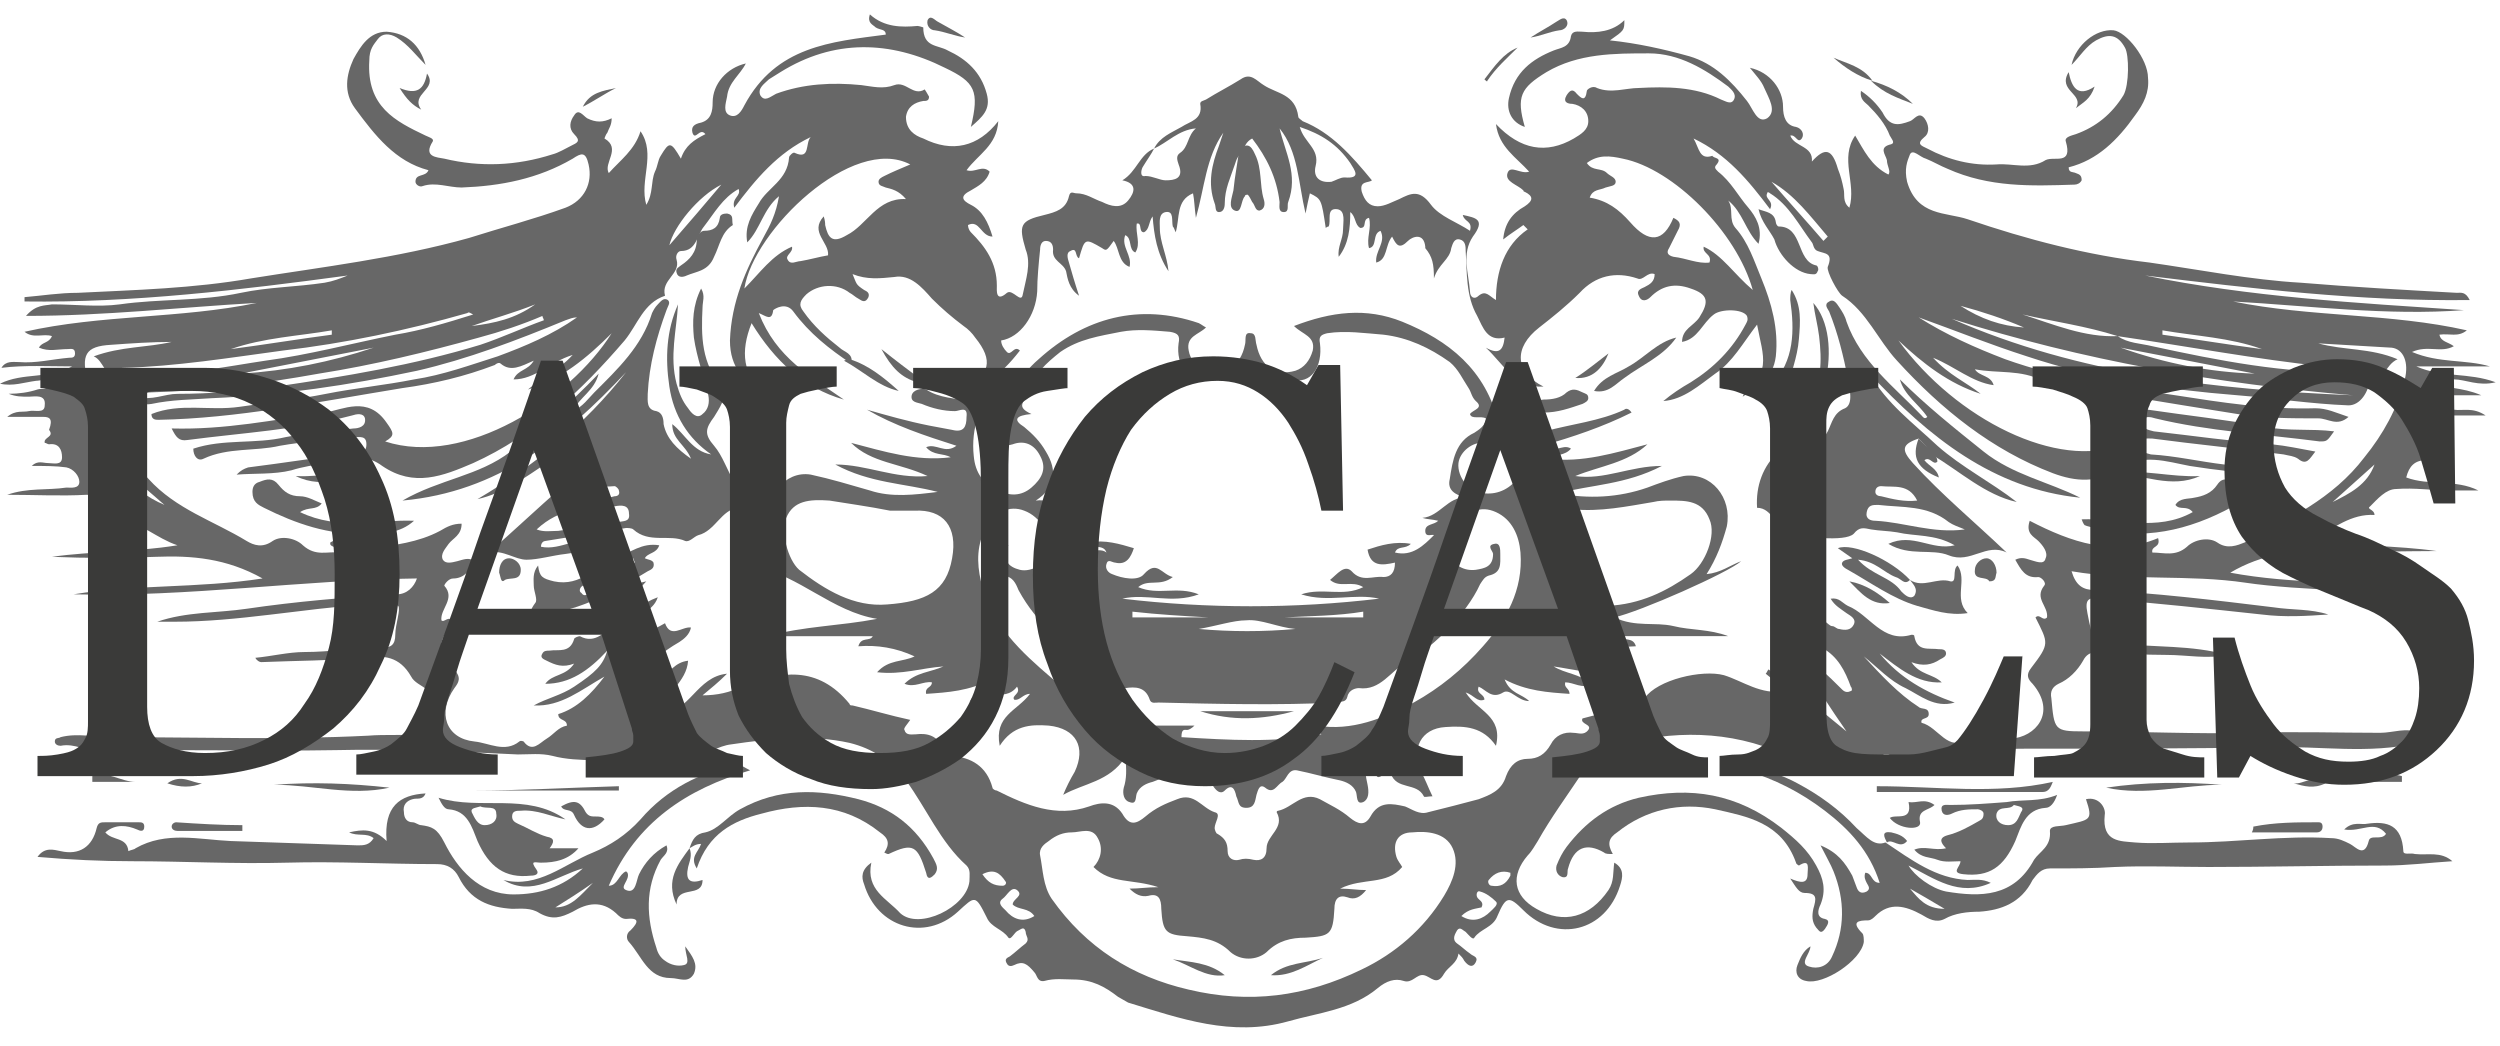 <svg enable-background="new 0 0 173.3 72.5" viewBox="0 0 173.3 72.5" xmlns="http://www.w3.org/2000/svg"><g clip-rule="evenodd"><path d="m129.8 5.6c.8.8 1.9 1.2 2.9 1.6-.9-.8-1.9-1.2-2.9-1.6-.7-1-1.7-1.2-2.7-1.6.8.7 1.6 1.3 2.7 1.6zm-82 53.2c.2-.1.5-.3.8-.4-.1.6-.7 1-.3 1.7.8-2.3 2.5-3.2 4.5-3.8 2.9-.8 5.6-.6 8.2 1.3.6.5.7.8.3 1.4.2 0 .2.1.3.1 1.7-.8 2-.6 2.6 1.3.2.6.4.3.6.1.4-.4.1-.7-.1-1.1-1.2-2.2-2.9-3.5-5.2-4.1-2.8-.7-5.6-.7-8.2.7-.9.5-1.5 1.4-2.4 1.6-.7.2-.9.6-1.1 1.2-.8 1.1-1.7 2.2-.9 3.9 0-1.3 1.8-.3 1.8-1.7-.9.3-1.2-.1-1-.9 0-.5.3-.9.1-1.3zm83-.4c-.9.3-1.4-.4-1.8-1-1.2-1.3-2.6-2.3-4.1-3.1-1.1-.6-2.3-1.1-3.6-.9 2 .6 3.8 1.5 5.5 2.8s3.1 2.8 3.8 5c-.5 0-.5-.8-1-.7-.2.3 0 .5.1.7s.3.5 0 .6c-.3.2-.5-.1-.7-.3-.1-.2-.2-.5-.3-.8-.4-.9-1-1.7-2.2-2.1.4.7.7 1.2.9 1.8.8 2 .7 4-.1 5.9-.3.8-1.1 1-1.6.7-.7-.3 0-.9.1-1.4-.6.3-.8.8-.9 1.3-.2.5 0 1 .6 1.1 1.3.3 3.8-1.4 4-2.7 0-.2 0-.5-.1-.6-.8-.8-.3-.9.4-.9.2 0 .4-.1.5-.3 1-1.1 2.1-.7 3.2-.1.5.3 1.1.6 1.6.3.8-.5 1.6-.5 2.4-.5 1.6-.1 2.9-.6 3.7-2.2.3-.5.6-.8 1.2-.8 1.5 0 3 0 4.5-.1 2.2-.1 4.3.1 6.5 0 4.1-.1 8.1-.1 12.2-.1 1.6 0 3.1-.2 4.7-.3-.8-.7-1.7-.4-2.6-.5-.3 0-.8.2-.8-.2-.1-1.8-1.1-2-2.5-1.9-.5.1-1-.2-1.6.4 1.1.2 2.1-.7 2.9.3-.3.6-1.1.1-1.2.5-.3 1.3-.9.4-1.3.2s-.8-.3-1.3-.4c-3.3-.2-6.5.3-9.8.3-1.3 0-2.5.2-3.8 0-1-.1-2.3 0-2.1-1.9.1-.5-.4-1.4-1.3-1.1.4 1.5.2 1.4-1.4 1.8-.4.1-1.1-.1-1.1.4.1 1.1-.7 1.3-1.1 2-1.5 2.6-3.7 2.6-6.1 2.2-1-.2-2.2-1.1-2.6-1.8 1.9.9 3.5 2.2 5.7 1.2-.6-.3-1.1-.2-1.6-.2-2.5-.1-4.2-1.4-5.9-2.6.4-.3.9.5 1.4-.1-.3-.4-.8-.5-1.1-.6-.7-.1-.6.3-.3.7zm-50.8-48.1c-1 .4-1.2 1.6-2.2 2.1 1.1.3.9.8.4 1.4-.5.7-1.2.4-1.8.1s-1.2-.6-1.8-.6c-.2 0-.5-.2-.5.2-.2 1-1 1.1-1.7 1.3-1.7.4-1.8.7-1.3 2.4.3 1.1 0 2.1-.2 3.1-.1.7-.8-.4-1.1-.1-.9.8-.8-.1-.8-.4 0-1.6-.7-2.7-1.8-3.7-.1-.1-.3-.3-.2-.5.8-.4.9.9 1.7.8-.3-1-.7-1.7-1.5-2.2-.6-.3-.8-.6 0-1 .5-.3 1.1-.6 1.3-1.3-.5-.5-1 .1-1.6-.1.8-1.1 2.1-1.7 2.2-3.4-1.5 1.8-3.2 2.2-5.2 1.2-.6-.3-1.2-.6-1.1-1.4 0-.7.6-1 1.2-1.1.2 0 .4 0 .4-.3 0-.2-.3-.5-.3-.5-.7.5-1.3-.5-2.1-.3-.8.3-1.5.1-2.3 0-2-.2-4-.2-5.9.6-.4.1-.8.6-1.1.1-.2-.5.3-.8.6-1.1.2-.2.5-.4.8-.5 3.7-2.3 7.6-2.2 11.4-.4 2.1 1 2.3 1.6 1.8 4.1.8-.7 1.3-1.2 1.1-2.3-.4-1.5-1.4-2.4-2.7-3-.7-.4-1.7-.2-1.8-1.4 0-.1-.3-.1-.4-.1-1.2.1-2.3 0-3.3-.8-.2.6.1.6.4.8.2.2.6.1.7.5-3.8.5-7.6.8-9.8 4.9-.2.3-.5.9-1 .7-.5-.3-.3-.9-.2-1.3.1-.9.9-1.4 1.3-2.3-1.3.3-2.3 1.4-2.3 2.7 0 .7-.1 1.3-.8 1.4-.4.1-.7.3-.6.7.2.6.5-.4.9.1-.7.3-1.4.8-1.7 1.7-.6-1.2-.8-1.2-1.4-.2-.2.3-.3.8-.4 1.1-.3.7-.1 1.5-.6 2.3-.5-1.7.7-3.5-.4-5.1-.4 1.3-1.4 2-2.2 2.9-.4-.8.9-1.7-.3-2.4 0 0 .1-.3.2-.4.1-.3.4-.5.3-1-.6.2-1.2.3-1.7 0-.3-.1-.5-.6-.9-.2-.3.4-.4 1 0 1.3.6.5.2.6-.2.8s-.8.4-1.3.6c-2.5.8-5 .9-7.5.3-.4-.1-1.5 0-.8-1.2.1-.2-.3-.3-.5-.4-2.1-1-4.2-2-3.9-5.2 0-.7.3-1.1.6-1.5s.8-.4 1.3-.1c.8.4 1.3 1.2 2 1.9-.4-1.4-1.3-2.3-2.7-2.3-1.2-.1-1.8.9-2.3 1.9-.6 1.1-.7 2.3.1 3.4 1.3 1.9 2.7 3.7 5.1 4.3-.2.5-.9.2-.9.8 0 .3.3.4.5.3.9-.3 1.8.1 2.7.1 2.7-.1 5.3-.6 7.7-2 .5-.3.9-.4 1.1.4.3 1.3-.3 2.5-1.6 3-2.2.8-4.4 1.4-6.7 2.1-5 1.5-10 2-15.1 2.8-4 .6-8 .8-12 1-1.2 0-2.4.2-3.7.3v.3c7.5.1 14.9-.9 22.4-1.8-.6.2-1.1.4-1.6.5-1.9.3-3.9.3-5.8.7-2.8.6-5.6.4-8.4.8-1.5.2-3.1 0-4.7 0-.6 0-1.2 0-1.8.8 5.5 0 10.8-.6 16-.9-5.2 1-10.7.7-16 1.9.6.5 1.3.1 1.9.3-.1.5-.7.4-.9.8.7.2 1.4.1 2 .1.2 0 .5 0 .5.3s-.2.3-.4.3c-1.2.1-2.3.4-3.5.3-.4 0-.9-.1-1.2.4 1.6-.2 3.3-.1 4.9-.1-1.6.8-3.4.3-5 1.2.9.2 1.7-.1 2.5-.2.3 0 .7-.2.8.2 0 .5-.4.4-.7.4-.6.1-1.2.2-1.9.3.5.2.9.2 1.4.2s1.2-.2 1.1.6c0 .6-.7.3-1.1.4s-1-.2-1.5.4h2.5c.3 0 .6.1.8.3.4.5-.4.5-.3.9.1 0 .2.1.3.1.6 0 .9.4.9.9 0 .6-.6.4-1 .4-.3 0-.7-.1-1.1.2.9 0 1.6.1 2.4.1.5.1.9.5.9 1s-.6.4-.9.4c-1.4.2-2.8.1-4.1.5 1.9 0 3.7.1 5.5 0 1 0 1.5.8 2.2 1.2.2.1-.6.7.3.7 1.4-.1 2.3 1 3.8 1.6-3.1.6-5.9.4-8.7.8 2.4.1 4.8 0 7.2 0 2.5-.1 4.8.2 7.4 1.5-4.6.8-8.9.4-13.1 1.1 7.9.2 15.8-1 23.8-1.1-.2.6-.7 1.1-1.4 1.1-3.5.1-6.9.5-10.4 1-2.1.3-4.2.2-6.2.9h1.2c4.5 0 8.9-.9 13.3-1.2.8 0 1.6-.3 2.2.1.2.2-.2 1.3-.2 2s-.2.9-.9.9c-1.8 0-3.6.3-5.4.3-1.1 0-2.3.3-3.4.4.2.2.3.3.4.3 2.4-.1 4.8-.1 7.2-.3 1.3-.1 2.4 0 3.2 1.3.2.4.7.6 1.1.9s.6 2.9.2 3.1c-.1.1-.4 0-.5 0-1.3.1-2.5 0-3.8.1-6 .6-12 .4-17.9.4-1.2 0-2.3-.3-3.5 0-.2 0-.4 0-.4.3s.2.4.4.3c.9-.1 1.8.5 2.7.4 5.5-.2 10.9 0 16.4-.1 4.2-.1 8.4.1 12.6.3.8 0 1.6-.1 2.4.1 1.8.5 3.7.1 5.6.6.9.2 1.9-.3 2.8-.8.3-.1.9-.4.8.1-.2 1 .2.5.6.4.9-.4 1.7-1 2.6-1.1 2.7-.4 5.5-.7 8.2-.1 1.6.4 2.8 1.2 3.9 2.6 1.5 1.9 2.4 4.3 4.2 5.9.3.3.3.7.2 1.1-.2 1.8-3.5 3.4-4.8 2.2-1-.9-2.4-1.5-2-3.5-.7.5-.6 1-.5 1.5.9 3.1 4.3 4.1 6.5 1.9 1.2-1.2 1.3-1.2 2 .4.3.7 1.1.8 1.5 1.4.2.2.4-.4.7-.5.2-.1.4-.3.5.1.1.2.4.5 0 .8s-.7.6-1.1.9c-.2.1-.4.2-.2.5.1.2.3.2.5.1.6-.3.9-.1 1.4.5.2.2.2.8.7.6.7-.2 1.4-.1 2-.1 1.3-.1 2.1.5 3.1 1.2.2.2.4.3.7.4 3.6 1.1 7.2 2.4 11.1 1.3 2.1-.6 4.4-.8 6.2-2.3.6-.5 1.2-.7 1.8-.5.7.2.9-.5 1.4-.4.5.2 1 .8 1.4-.1.2-.5.8-.7 1-1.4.2.2.3.4.4.5.2.3.5.4.8.1.2-.4-.2-.4-.4-.6-.3-.2-.6-.5-.9-.7-.4-.3-.1-.6 0-.9s.4-.1.6.1.5.6.6.4c.4-.7 1.3-.7 1.6-1.5.6-1.4.8-1.4 1.8-.4 2.3 2.3 5.6 1.4 6.7-1.7.2-.6.3-1.2-.4-1.6-.1.7 0 1.4-.4 1.9-1.3 1.9-3 2.4-5 1.3-1.6-.9-1.8-2.4-.6-3.7.3-.3.5-.6.7-1 .9-1.6 2-3.1 3-4.6.6-.9 1.4-1.7 2.4-2 4-1.1 7.9-1.1 11.7.6.3.1.6.6 1 .4.3-.4-.4-.4-.2-.7.2-.2.5-.1.8 0 1.7.8 3.4 1.4 5.3.3.1-.1.2-.1.3 0 1.7.7 3.3-.2 5-.1.7 0 1.4.5 2.1.1s1.6-.4 2.4-.4c5.7 0 11.4.1 17.1-.1 3.4-.1 6.8.5 10.1-.3.3-.1.7.1.7-.4 0-.4-.4-.2-.6-.3-.9-.4-1.8 0-2.7 0-3 0-6-.1-8.9 0-3.9.1-7.8-.1-11.7-.1-2.1 0-2-.2-2.2-2.3 0-.6.1-.8.5-1 .7-.4 1.3-1 1.7-1.6.3-.4.5-.6 1-.6 1.6.1 3.2.2 4.8.2 1.4 0 2.8.3 4.2 0-2.5-.7-5-.5-7.5-.8-1.9-.2-1.8-.2-2.2-2.1-.2-1 .1-1.1.9-1 3.7.3 7.5.6 11.2 1.1 1.5.2 3 .2 4.6 0-1.3-.5-2.6-.4-3.8-.5-4.1-.5-8.3-1-12.4-1.2-.8 0-1.3-.4-1.6-1.3 4.1.7 8.1.2 12.1.8 3.3.5 11.2.8 11.9.3-4.4-.4-8.7-.3-13-1 2.2-1.2 4.6-1.6 7-1.5s4.9 0 7.3 0c-2.8-.4-5.6-.3-8.6-.8 1.5-.8 2.7-1.8 4.3-1.7 0-.4-.6-.4-.3-.6.6-.5 1.1-1.2 1.8-1.2 1.3 0 2.5.1 3.8.1h1.9c-1.6-.7-3.3-.3-5-.9.3-.8.7-1.2 1.4-1.2.6 0 1.2-.1 1.9-.1-.4-.2-.8-.2-1.2-.2-.3 0-.8.1-.8-.4 0-.4.2-.8.6-1 .2-.1.5.1.6-.2 0-.3-.6-.3-.4-.8.2-.4.5-.4.9-.4h2.5c-.8-.6-1.5-.3-2.2-.4-.2-.1-.6.1-.6-.4 0-.4.2-.6.6-.6h1.9c-.6-.3-1.2-.4-1.9-.5-.3 0-.7 0-.7-.4s.4-.2.7-.2c.9.1 1.7.5 2.9.2-1.9-.7-3.7-.3-5.5-1.1h5.1c-1.7-.5-3.5-.2-5.4-1 1.1-.5 2 .1 2.9-.4-.3-.3-.8-.3-1-.8.7-.1 1.3.2 1.9-.3-5.4-1.2-10.9-.9-16.2-2 5.3.3 10.6 1 16 .6-7.4-.5-14.8-.9-22.1-2.4 7.4.9 14.9 1.8 22.5 1.7-.3-.5-.6-.5-.9-.5-3.6-.3-7.2-.5-10.8-.7-3.5-.3-7-1-10.5-1.4-4.3-.6-8.5-1.6-12.6-3-1.4-.5-3.5-.2-4.2-2.6-.2-.8 0-1.4.2-1.9.2-.4.7.2 1.1.3.5.2 1 .5 1.5.7 2.8 1.2 5.8 1.2 8.8 1.1.2 0 .4 0 .5-.3s-.1-.4-.4-.5c-.2-.1-.5 0-.5-.4 2-.6 3.4-1.9 4.6-3.6.6-.8 1-1.6.9-2.6-.1-1.2-1.5-3.2-2.4-3.3-1.2-.1-2.6 1-2.9 2.4.6-.6 1-1.3 1.7-1.7.9-.6 1.5-.5 2 .5.3.5.3 2.7-.1 3.3-.8 1.4-1.9 2.2-3.3 2.7-.3.1-.8.2-.7.5.4 1.7-.9 1-1.4 1.3-1.1.6-2.2.2-3.4.3-1.7.1-3.3-.4-4.8-1.1-.3-.2-.8-.3-.2-.8.4-.3.4-.9 0-1.3-.4-.5-.7 0-1 .2-.8.3-1.4.4-1.9-.6-.3-.6-.8-1.1-1.5-1.5-.1.6.3.7.5 1 .6.6 1.2 1.3 1.5 2.1.1.2.3.6.1.6-.9.2-.3.7-.3 1.1.1.4.3.7.1 1-1.2-.6-1.7-1.7-2.3-2.7-1.1 1.6.1 3.3-.4 5-.5-.4-.3-.9-.4-1.3-.1-.5-.2-1-.4-1.4-.5-1.4-1-1.5-1.8-.5.1-1.2-1.2-1-1.5-1.8.4-.1.6.6.8.2.2-.3 0-.7-.4-.8-.8-.2-.9-.7-.9-1.4 0-1.2-1-2.4-2.3-2.7.4.5.8.9 1 1.4.3.7.9 1.7.2 2.1-.7.5-1-.6-1.4-1.2-1.1-1.4-2.2-2.6-4-3.1s-3.6-.9-5.5-1.1c1-.7 1-.7 1-1.4-.9.8-1.9.9-2.9.8-.3 0-.7-.1-.8.3-.1.8-.7.8-1.2 1-1.5.6-2.8 1.4-3.1 3.3-.2.9.2 1.7 1.1 2-.6-2-.3-2.7 1.5-3.8 2.3-1.4 4.7-1.3 7.1-1.3 2.1 0 3.8 1.1 5.5 2.3.3.2.6.5.4.9-.2.5-.6.2-.9 0-1.8-.9-3.8-.8-5.7-.8-1 0-2 .4-2.9 0-.3-.1-.7.1-.7.2-.1.8-.4.5-.7.2s-.5-.2-.7.1c-.3.5.1.5.4.6.6.1 1.1.5 1.1 1.2s-.5 1-1 1.2c-1.9 1.1-3.7.7-5.4-1 .2 1.6 1.4 2.3 2.3 3.3-.6.2-1.4-.5-1.5.1-.2.6.7.8 1.1 1.2 0 0 .1 0 .1.1.6.3.7.6 0 1-.8.5-1.4 1.1-1.5 2.3.5-.4 1-.7 1.4-1 .1.1.2.2.3.3-1.6 1.2-2.2 2.9-2.2 4.9-.5-.3-.7-.7-1.2-.3-.3.3-.6.2-.6-.3-.1-1.3-.6-2.6.2-3.8s.1-1.3-.7-1.5c.1.4.7.4.5 1.1-1-.6-2.1-1-2.7-1.8-.8-1.1-1.4-.7-2.2-.4-.5.2-1 .5-1.5.5-.6 0-1-.4-1.1-1-.2-.7.4-.6.7-.8-1.4-1.7-2.8-3.3-4.8-4.1-.1-.1-.3-.2-.3-.3-.1-1.6-1.5-1.6-2.4-2.2-.5-.3-.9-.9-1.6-.4-.8.5-1.6 1-2.4 1.4-.6.4-.8.4-.8.7.1 1.1-.7 1.2-1.3 1.6-.7.3-1.5.6-1.9 1.4zm-28 43.1c-.4-.1-.5-.2-.6-.2-2.6.5-5 1.7-6.8 3.8-1 1.1-2.1 1.8-3.3 2.3-2 .9-3.8 2.5-6.2 1.9 2 1.2 3.7-.3 5.5-.8-1.4 1.2-3 1.7-4.8 1.8-2.4 0-3.9-1.8-4.8-3.6-.5-1-.9-1.1-1.6-1.2-.2 0-.4-.2-.6-.2-.5 0-.6-.3-.6-.7-.1-.5.3-.7.6-.9.3-.1.7.1.9-.4-1.8.1-3 .9-2.7 3.3-.9-.9-1.7-.8-2.6-.6.6.3 1.2 0 1.7.4-.3.5-.7.5-1.1.5-2.9-.1-5.9-.1-8.8-.3-2.2-.1-4.5-.7-6.6.5-.2.1-.4.1-.5.2-.1-1-1.1-.7-1.6-1.2.7-.6 1.4-.5 2.2-.2.2.1.5.1.5-.2s-.3-.3-.4-.3c-.8 0-1.5 0-2.3 0-.3 0-.5.1-.6.4-.4 1.4-1.2 1.9-2.5 1.6-.5-.1-1-.2-1.6.4 2.3.2 4.5.3 6.6.3 3.6 0 7.2.3 10.7.1 3.5-.1 6.9.1 10.4.1.7 0 1.2.2 1.5.9.8 1.6 2.2 2.1 3.7 2.2.6 0 1.3-.1 1.9.3.8.5 1.5.3 2.3-.1 1-.6 2-.8 3 .1.2.2.4.4.7.4.9 0 .9.3.3.8-.2.2-.3.6-.1.8.9 1 1.3 2.5 2.9 2.5.6 0 1.2.4 1.6-.3s-.1-1.2-.6-1.9c-.1.6.3 1.2-.1 1.3s-.9 0-1.3-.3c-.3-.2-.5-.6-.6-.9-.7-2.1-.8-4.2.3-6.1.2-.3.6-.5.4-1-.9.5-1.5 1.2-1.9 2-.2.5-.3 1.4-.9 1.1-.6-.2.2-.8.1-1.2 0 0 0-.1-.1-.1-.5.1-.5 1-1.2 1 1.7-4.8 5.2-7 9.6-8.3zm72.1 7.5c.4.6.6 1 1 1 .9 0 .8.4.6 1.1-.2.4-.1.9.2 1.3.2.2.3.5.6.1.2-.2.4-.5 0-.7-.6-.2-.5-.7-.3-1 .5-1 .2-1.8-.3-2.7-.6-1.1-1.4-1.8-2.4-2.6-3.1-2.4-6.3-2.9-9.9-2.1-2.1.5-3.7 1.6-5 3.4-.3.4-.5.8-.7 1.3-.1.4.1.7.4.8.5.1.3-.3.4-.6.4-1.4 1.2-1.8 2.5-1.1.1.1.3 0 .6.1-.5-.7-.3-1.1.3-1.5 2.1-1.6 4.4-2.1 6.8-1.6 2.2.5 4.6.9 5.6 3.7 0 .1.2.2.2.2.8-.4.7.3.6.6 0 .7-.5.6-1.2.3zm-86-2.1c.3-.4.4-.7-.2-.9-.7-.2-1.3-.6-2-.9-.2-.1-.5-.2-.4-.5.1-.4.4-.4.6-.4 1.1 0 2.1.4 3.1.6-2.7-1.9-5.9-.6-8.8-1.5.2.3.5.8.7.8 1.4 0 1.6 1.2 2 2.2.8 1.9 1.9 2.6 3.7 2.4.3 0 .5-.1.4-.4-.5-.7-.1-.4.3-.5.9 0 1.9-.2 2.6-1-.7.1-1.3.1-2 .1zm104.5-3.7c-1.2.5-2.4.3-3.5.5-1.3.1-2.6.2-3.9.2-.3 0-.7-.1-.6.4.1.4.5.3.7.2.6-.2 1.2-.3 1.8-.3.2 0 .4.1.4.3s-.1.4-.3.5c-.7.4-1.4.8-2.2 1-.7.2-.4.5-.1.9-.7.2-1.4-.2-2.2.1.5.6 1.1.5 1.6.7.5.3 1.1.1 1.6.1 0 .4-.7.8.2.9 1.8.2 2.8-.6 3.6-2.3.4-1 .7-2.2 2.1-2.3.3 0 .7-.4.8-.9zm-12.5-.6v.4h11.5c.5 0 .5-.4.7-.7-4.1.8-8.2.3-12.2.3zm15.9.1c2.7.6 5.4-.2 8-.2-2.6-.2-5.3-.2-8 .2zm-119 0c-2.7-.3-5.3-.4-8-.2 2.7 0 5.3.8 8 .2zm15.9.2c0-.1 0-.2 0-.3-3.4.2-6.8.3-10.2.3zm88.1 1.9c.6.7 2.2.8 2.1.3-.2-.9.6-.8 1-1.2-.6-.5-1.2-.1-1.8-.2.3 1.4-.8.8-1.3 1.1zm-89.1.1c-.2-.2-.4-.1-.6-.1-.3 0-.5 0-.7-.3-.4-.8-.8-.9-1.7-.4.3.3.8.1.9.6.5 1 1.3 1.1 2.1.2zm-25.1.8c0-.1 0-.2 0-.4-1.5-.1-3.1-.2-4.6-.2-.1 0-.3.1-.3.3 0 .3.2.3.4.3zm139.4-.3v.3h4.5c.2 0 .4-.1.4-.4 0-.2-.2-.3-.3-.3-1.6.1-3.1.2-4.6.4zm-12.8-52.3c-.7 1.2 1.2 1.5.5 2.6.5-.4 1-.7 1.3-1.5-1.3.7-1.6 0-1.8-1.1zm-114.2 2.6c-.8-1.1 1.2-1.4.4-2.5-.1 1.1-.7 1.6-1.9 1 .5.8.9 1.2 1.5 1.5zm37.7-5c-.6-.4-1.2-.7-1.8-1.1-.2-.1-.5-.4-.7-.1-.2.4.2.7.5.7.6.1 1.3.4 2 .5zm-55.3 51.7c1 .3 1.7.2 2.4 0-.8.1-1.5-.6-2.4 0zm94.5-51.7c.7 0 1.2-.4 1.9-.4.3 0 .7-.3.5-.7s-.5 0-.7.1c-.5.3-1.1.6-1.7 1zm60.4 51.6c0-.1 0-.3 0-.4-1-.3-1.9.3-2.9.4zm-63.6-48.7c.2.1.3.1.3.1.6-.9 1.4-1.6 2.1-2.3-1.1.5-1.7 1.4-2.4 2.2zm-93.5 48.7c-1 0-2-.8-3-.4v.4zm151.8.1c-.8-.7-1.5.1-2.2 0 .7.3 1.4.4 2.2 0zm-118.5-48.2c-.9.2-1.8.3-2.3 1.3.8-.4 1.5-.9 2.3-1.3z" fill="none"/><path d="m80 10.3c.4-.8 1.2-1.1 1.9-1.5.6-.4 1.5-.5 1.3-1.6 0-.2.2-.2.4-.3.8-.5 1.6-.9 2.4-1.4.7-.5 1.1.1 1.6.4.9.6 2.2.6 2.4 2.2 0 .1.2.2.3.3 2 .8 3.4 2.4 4.8 4.1-.2.2-.9 0-.7.8.2.6.5 1 1.1 1 .5 0 1-.3 1.5-.5.8-.4 1.4-.7 2.2.4.6.8 1.8 1.2 2.7 1.8.2-.7-.4-.6-.5-1.1.9.2 1.6.3.7 1.5-.8 1.2-.3 2.5-.2 3.8 0 .4.3.6.6.3.5-.4.7 0 1.2.3 0-2 .6-3.8 2.2-4.9-.1-.1-.2-.2-.3-.3-.4.3-.9.6-1.4 1 .1-1.1.6-1.8 1.5-2.3.6-.4.6-.7 0-1 0 0-.1 0-.1-.1-.4-.4-1.3-.6-1.1-1.2s.9.1 1.5-.1c-.9-1-2.1-1.7-2.3-3.3 1.7 1.8 3.5 2.1 5.4 1 .5-.3 1-.6 1-1.2 0-.7-.5-1.1-1.1-1.2-.3 0-.7-.1-.4-.6.2-.3.4-.5.7-.1.3.3.6.6.7-.2 0-.1.4-.4.7-.2 1 .4 2 0 2.9 0 1.9-.1 3.9-.1 5.7.8.3.1.7.4.9 0s-.2-.7-.4-.9c-1.6-1.2-3.4-2.3-5.5-2.3-2.4 0-4.9 0-7.1 1.3-1.8 1.1-2.1 1.7-1.5 3.8-.9-.3-1.3-1.1-1.1-2 .4-1.8 1.6-2.7 3.1-3.3.5-.2 1.1-.2 1.2-1 .1-.4.5-.3.8-.3 1 .1 2.1 0 2.9-.8 0 .7 0 .7-1 1.4 1.9.2 3.7.6 5.5 1.1 1.7.5 2.9 1.7 4 3.1.4.5.7 1.6 1.4 1.2.7-.5.1-1.4-.2-2.1-.2-.5-.6-.9-1-1.4 1.4.3 2.3 1.5 2.3 2.7 0 .7.2 1.3.9 1.4.4.1.6.5.4.8-.3.4-.4-.3-.8-.2.3.8 1.6.7 1.5 1.8.9-1 1.4-.9 1.8.5.2.5.3.9.4 1.4.1.4-.1.9.4 1.3.5-1.7-.7-3.4.4-5 .6 1 1.1 2.1 2.3 2.7.2-.2-.1-.6-.1-1-.1-.4-.6-.9.3-1.1.3-.1 0-.4-.1-.6-.3-.8-.9-1.5-1.5-2.1-.2-.2-.6-.4-.5-1 .6.4 1.1.9 1.5 1.5.5 1 1.1.9 1.9.6.3-.1.6-.7 1-.2.3.4.4 1 0 1.3-.6.5-.2.6.2.8 1.5.8 3.1 1.2 4.8 1.1 1.1-.1 2.3.4 3.4-.3.6-.3 1.9.4 1.4-1.3-.1-.3.4-.4.7-.5 1.4-.5 2.5-1.4 3.3-2.7.4-.7.4-2.8.1-3.3-.5-.9-1.1-1-2-.5-.7.4-1.1 1.1-1.7 1.7.3-1.4 1.7-2.5 2.9-2.4.9.1 2.4 2 2.4 3.3.1 1-.3 1.8-.9 2.6-1.2 1.7-2.6 3.1-4.6 3.6 0 .4.3.3.5.4.3.1.4.2.4.5-.1.2-.3.3-.5.3-3 .1-5.9.2-8.8-1.1-.5-.2-1-.5-1.5-.7-.4-.1-.9-.7-1.1-.3-.2.5-.4 1-.2 1.9.7 2.4 2.7 2.1 4.2 2.6 4.1 1.4 8.3 2.5 12.6 3 3.5.5 7 1.2 10.5 1.4 3.6.3 7.2.5 10.8.7.3 0 .6-.1.9.5-7.6.1-15.1-.8-22.5-1.7 7.3 1.5 14.7 1.9 22.1 2.4-5.3.4-10.7-.3-16-.6 5.4 1.1 10.9.8 16.2 2-.6.5-1.2.2-1.9.3.1.5.6.5 1 .8-.9.5-1.8-.1-2.9.4 1.9.8 3.7.5 5.4 1-1.6 0-3.2 0-5.1 0 1.8.8 3.6.4 5.5 1.1-1.2.3-2.1-.2-2.9-.2-.2 0-.6-.2-.7.2-.1.5.4.4.7.4.6.1 1.2.2 1.9.5-.6 0-1.3 0-1.9 0-.4 0-.6.2-.6.6s.4.3.6.4c.6.1 1.3-.2 2.2.4-1 0-1.7 0-2.5 0-.4 0-.7 0-.9.4-.2.5.4.4.4.8-.1.3-.4.1-.6.2-.4.2-.6.6-.6 1 0 .5.5.4.8.4.4 0 .8 0 1.2.2-.6 0-1.2.1-1.9.1-.8 0-1.2.4-1.4 1.2 1.6.6 3.4.1 5 .9-.6 0-1.3 0-1.9 0-1.3 0-2.5-.2-3.8-.1-.7 0-1.3.7-1.8 1.2-.3.2.3.2.3.6-1.6-.1-2.8.9-4.3 1.7 3 .5 5.8.4 8.6.8-2.4 0-4.9.1-7.3 0-2.5-.1-4.8.2-7 1.5 4.3.8 8.6.6 13 1-.7.5-8.6.2-11.9-.3-4-.6-8-.1-12.1-.8.3 1 .8 1.3 1.6 1.3 4.2.2 8.3.7 12.4 1.2 1.3.2 2.6.1 3.8.5-1.5.1-3 .2-4.6 0-3.7-.4-7.4-.8-11.2-1.1-.8-.1-1.1 0-.9 1 .4 2 .3 1.9 2.2 2.1 2.5.3 5 .1 7.5.8-1.4.3-2.8 0-4.2 0-1.6 0-3.2-.1-4.8-.2-.5 0-.8.2-1 .6-.4.7-1 1.3-1.7 1.6-.4.2-.6.5-.5 1 .2 2.2.2 2.3 2.2 2.3 3.9 0 7.8.2 11.7.1 3-.1 6 0 8.9 0 .9 0 1.8-.4 2.7 0 .2.1.6-.1.6.3 0 .5-.4.3-.7.4-3.4.8-6.8.2-10.1.3-5.7.1-11.4.1-17.1.1-.8 0-1.6 0-2.4.4-.7.4-1.4-.1-2.1-.1-1.7-.1-3.3.9-5 .1-.1 0-.2 0-.3 0-1.8 1.1-3.5.4-5.3-.3-.3-.1-.6-.2-.8 0-.2.3.4.3.2.7-.4.2-.7-.2-1-.4-3.8-1.7-7.8-1.7-11.7-.6-1 .3-1.8 1-2.4 2-1 1.5-2.1 3-3 4.6-.2.3-.4.7-.7 1-1.2 1.4-1 2.8.6 3.7 1.9 1.1 3.7.6 5-1.3.4-.6.3-1.2.4-1.9.7.4.6 1 .4 1.6-1 3.2-4.4 4-6.7 1.7-1-1-1.2-1-1.8.4-.3.8-1.2.9-1.6 1.5-.1.2-.4-.2-.6-.4-.2-.1-.4-.4-.6-.1-.1.2-.4.6 0 .9.3.2.6.5.9.7.2.2.6.2.4.6s-.5.3-.8-.1c-.1-.2-.2-.3-.4-.5-.1.7-.7.9-1 1.4-.5.9-.9.2-1.4.1s-.8.6-1.4.4-1.2 0-1.8.5c-1.8 1.5-4.1 1.7-6.2 2.3-3.9 1.1-7.5-.2-11.1-1.3-.2-.1-.5-.3-.7-.4-.9-.7-1.8-1.2-3.1-1.2-.6 0-1.3-.1-2 .1-.5.1-.5-.4-.7-.6-.5-.6-.8-.8-1.4-.5-.2.1-.4.1-.5-.1-.2-.3 0-.4.2-.5.4-.3.7-.6 1.1-.9.3-.3 0-.5 0-.8-.1-.4-.3-.2-.5-.1-.3.1-.5.7-.7.5-.4-.6-1.2-.7-1.5-1.4-.8-1.6-.8-1.5-2-.4-2.3 2.1-5.6 1.1-6.5-1.9-.2-.5-.2-1 .5-1.5-.4 1.9 1.1 2.5 2 3.5 1.3 1.2 4.6-.4 4.8-2.2 0-.4.1-.8-.2-1.1-1.8-1.6-2.8-4-4.2-5.9-1.1-1.4-2.3-2.2-3.9-2.6-2.7-.6-5.5-.3-8.2.1-.9.1-1.8.7-2.6 1.1-.3.2-.7.7-.6-.4.1-.5-.5-.2-.8-.1-.9.4-1.9 1-2.8.8-1.8-.5-3.7-.1-5.6-.6-.8-.2-1.6-.1-2.4-.1-4.2-.2-8.4-.4-12.6-.3-5.5.1-10.9-.1-16.4.1-.9 0-1.7-.6-2.7-.4-.2 0-.4-.1-.4-.3 0-.3.3-.2.4-.3 1.2-.3 2.3 0 3.5 0 5.9 0 11.8.2 17.8-.1 1.2-.1 2.5 0 3.8-.1.2 0 .4.1.5 0 .4-.3.2-2.8-.2-3.1s-.9-.5-1.1-.9c-.8-1.4-1.9-1.5-3.2-1.3-2.4.2-4.8.2-7.2.3-.1 0-.3-.1-.4-.3 1.1-.1 2.3-.4 3.4-.4 1.8 0 3.6-.3 5.4-.3.6 0 .9-.2.9-.9s.4-1.8.2-2c-.6-.4-1.5-.1-2.2-.1-4.5.3-8.9 1.2-13.3 1.2-.4 0-.8 0-1.2 0 2-.7 4.2-.6 6.2-.9 3.4-.5 6.9-.8 10.4-1 .7 0 1.2-.5 1.4-1.1-8 .1-15.8 1.3-23.8 1.1 4.2-.7 8.6-.4 13.1-1.1-2.5-1.4-4.9-1.6-7.4-1.5-2.4.1-4.8.1-7.2 0 2.8-.4 5.6-.3 8.7-.8-1.5-.5-2.5-1.6-3.8-1.6-.8 0-.1-.6-.3-.7-.7-.4-1.2-1.2-2.2-1.2-1.8.1-3.6 0-5.5 0 1.4-.5 2.8-.3 4.1-.5.3 0 .9.1.9-.4 0-.4-.4-.9-.9-1-.7-.1-1.5-.1-2.4-.1.4-.4.8-.2 1.1-.2.4 0 1 .2 1-.4 0-.5-.2-1-.9-.9-.1 0-.2-.1-.3-.1-.1-.4.7-.4.3-.9.3-.8 0-.9-.4-.9-.8 0-1.5 0-2.5 0 .6-.5 1.1-.3 1.5-.4s1.1.2 1.1-.4c.1-.8-.7-.6-1.1-.6-.5 0-.9 0-1.4-.2.7 0 1.4-.1 2-.3.3-.1.7.1.7-.4-.1-.4-.5-.2-.8-.2-.8.1-1.6.4-2.5.2 1.6-.8 3.4-.3 5-1.2-1.6 0-3.3-.1-4.9.1.3-.5.8-.4 1.2-.4 1.2.1 2.3-.2 3.5-.3.2 0 .4 0 .4-.3 0-.4-.3-.3-.5-.3-.7 0-1.3.2-2-.1.2-.4.7-.3.9-.8-.6-.2-1.3.2-1.9-.3 5.3-1.2 10.8-.9 16.1-2-5.3.3-10.5.9-16 .9.7-.8 1.3-.7 1.8-.8 1.6 0 3.2.2 4.7 0 2.8-.4 5.6-.2 8.4-.8 1.9-.4 3.8-.4 5.8-.7.6-.1 1.1-.3 1.6-.5-7.4 1-14.9 1.9-22.4 1.8 0-.1 0-.2 0-.3 1.2-.1 2.4-.3 3.7-.3 4-.2 8-.3 12-1 5-.8 10.1-1.4 15.1-2.8 2.2-.7 4.5-1.3 6.7-2.1 1.3-.5 1.9-1.7 1.6-3-.2-.9-.5-.8-1.1-.4-2.4 1.4-5 1.9-7.7 2-.9 0-1.8-.4-2.7-.1-.2.1-.5-.1-.5-.3 0-.6.7-.3.9-.8-2.3-.6-3.7-2.4-5.1-4.3-.8-1.1-.6-2.3-.1-3.4.5-.9 1.1-1.9 2.3-1.9 1.4.1 2.3.9 2.7 2.3-.7-.7-1.2-1.4-2-1.9-.5-.3-1-.3-1.3.1s-.6.7-.6 1.5c-.2 3.2 1.8 4.2 3.9 5.2.2.1.6.2.5.4-.7 1.1.3 1.1.8 1.2 2.5.6 5 .5 7.5-.3.4-.1.9-.4 1.3-.6s.7-.3.2-.8c-.4-.4-.3-.9 0-1.3.3-.5.6 0 .9.2.6.3 1.1.3 1.7 0 0 .5-.2.7-.3 1-.1.1-.2.4-.2.4 1.2.7-.1 1.7.3 2.4.8-.9 1.8-1.6 2.2-2.9 1.1 1.6-.1 3.4.4 5.1.5-.8.3-1.6.6-2.3.2-.4.2-.8.4-1.1.6-1 .7-1 1.4.2.3-.9.9-1.3 1.7-1.7-.4-.5-.7.5-.9-.1-.1-.4.1-.6.6-.7.7-.2.8-.8.8-1.4 0-1.3 1-2.4 2.3-2.7-.4.8-1.2 1.3-1.3 2.3-.1.5-.3 1.1.2 1.3s.8-.3 1-.7c2.2-4.1 6-4.4 9.8-4.9 0-.4-.4-.3-.7-.5-.2-.2-.6-.3-.4-.9 1 .9 2.2.9 3.3.8.1 0 .4.1.4.1 0 1.4 1 1.2 1.7 1.6 1.3.6 2.3 1.5 2.7 3 .3 1.1-.3 1.6-1.1 2.3.6-2.5.3-3.1-1.8-4.1-3.8-1.9-7.7-2-11.4.3-.3.2-.5.3-.8.5-.3.3-.8.6-.6 1.1.3.5.7.1 1.1-.1 1.9-.7 3.9-.8 5.9-.6.8.1 1.5.3 2.3 0s1.3.8 2.1.3c0 0 .2.3.3.5 0 .3-.2.3-.4.3-.6.1-1.1.4-1.2 1.1 0 .9.6 1.3 1.2 1.5 2 1 3.8.6 5.2-1.2-.1 1.7-1.4 2.3-2.2 3.4.6.2 1.1-.4 1.6.1-.2.7-.8 1-1.3 1.3-.8.4-.6.7 0 1 .8.4 1.2 1.2 1.5 2.2-.8 0-.9-1.2-1.7-.8 0 .2.1.4.2.5 1 1 1.8 2.1 1.8 3.7 0 .3-.1 1.2.7.5.4-.3 1 .8 1.1.1.2-1 .6-2.1.2-3.1-.5-1.7-.4-2 1.3-2.4.8-.2 1.5-.4 1.7-1.3.1-.4.3-.2.5-.2.7 0 1.2.4 1.8.6.6.3 1.3.5 1.8-.1s.6-1.2-.4-1.4c1-.6 1.2-1.8 2.2-2.2-.2.4-.5.8-.8 1.3-.1.2-.2.7.2.6.5 0 1 .3 1.4.3.6 0 1.3-.1.9-1.1-.1-.3-.2-.6.1-.8.6-.4.5-1.2 1.1-1.7-1.2.1-2 1-2.9 1.4zm66.8 13c-2.2-.7-4.4-1-6.6-1.5 2.2.7 4.3 1.6 6.6 1.5.7.5 1.6.5 2.4.7 4.6 1 9.2 1.9 13.9 1.8.4 0 .8.1 1.2.4-.1 1-.7 1.9-1.5 1.9-2.6-.1-5.2-.5-7.7-.7-5-.4-9.8-1.1-14.6-2.7-2.5-.8-5-1.8-7.5-2.7 1.9 1.2 3.9 2.1 6 2.9 3.9 1.4 7.8 1.9 11.8 2.5 3.2.5 6.4 1 9.7.9.8 0 1.4.3 2.3.6-.8.7-1.4.1-2.1.1-1.9 0-3.7 0-5.6-.3-2.5-.4-5-.8-7.4-1.2-2-.3-4.2-.1-6.1-1.1-1.5-.8-3.1-.5-4.7-.8.3.5 1.1.4 1.3 1.1-1.5-.2-2.7-1.3-4.2-1.9 1.1 1.2 2.3 1.7 3.3 2.5-2.2-.7-4-2.1-5.7-3.7 4 5.5 11.1 9 15.5 7.2 0-.4-.7-.2-.6-.8.6-.2 1.1-.7 1.4-1.3.2-.4.6-.4 1-.3 2.7.4 5.5.7 8.2 1.2 1.5.3 3.1.1 4.7.3-.5.7-.5.7-1 .7-3.8-.5-7.7-.7-11.4-1.6-.3-.1-.8-.2-.9.2-.1.5.4.6.8.7 2.7.3 5.4.7 8.2.9 1 .1 1.9.3 3 .5-.4.5-.6 1-1.2.5-.3-.2-.6-.2-1-.3-3-.4-6.1-.7-9.1-1.1-.4 0-.8-.1-.8.5 0 .5.4.5.7.6 1.7.1 3.4.5 5.1.7 1.1.1 2.2 0 3.2.7-1.9-.1-3.7-.3-5.6-.6-1.6-.3-3.3-.9-4.9.2-1.5 1-3 .9-4.6.3-4.2-1.6-7.7-4.4-10.8-7.8-1.3-1.4-2.1-3.4-3.8-4.5-.3-.2-1.1-1.7-1-2 .4-1-.2-.9-.7-1.1-.3-.1-.3-.5-.4-.6-.9-1.2-1.6-2.6-2.9-3.4-.1-.1-.2-.1-.2 0-.2.4.5.5.2 1.1-1.5-2-3-3.8-5.3-4.9.4.7.4 1.5 1.3 1.2.1.2.7.1.3.6-.2.2-.1.3.1.5.9.7 1.4 1.7 2.1 2.5.5.6 1 1.4.7 2.5-.9-.9-1.1-2.2-2.1-3 .4.6 0 1.3.5 1.9.9 1 1.3 2.3 1.8 3.5.7 1.7 1.2 3.5 1 5.4-.2 1.6-1.3 2.1-2.3 2.8.3-.8 1.3-1.3 1.4-2.2.1-.8-.2-1.7-.4-2.8-1 1.3-1.7 2.6-2.9 3.4-1.1.8-2.2 1.8-3.6 1.9.6-.5 1.2-.9 1.9-1.3 1.6-1 2.9-2.3 3.8-4 .1-.2.2-.3.1-.6-.3-.5-1.8-.5-2.3-.1-.8.6-1.1 1.7-2.2 1.9 0-.9.8-1.1 1.2-1.7.7-1.1.6-1.6-.6-2-1.1-.4-2-.2-2.8.6-.2.2-.6.4-.8-.1-.2-.4.2-.5.4-.6.4-.2.7-.4.7-.9-.5-.2-.8.5-1.2.3-1.5-.5-2.9-.2-4 1-.9.9-1.9 1.7-2.8 2.4-1.8 1.4-1.7 3.1.3 4.1-2 .1-2.8-1.6-4-2.7.9.5 1.2.2 1.3-.7-1.2.3-1.5-.7-1.9-1.5-.8-1.4-.7-3-.8-4.5 0-.3 0-.7-.4-.8s-.5.3-.6.6c-.1.8-.9 1.1-1.2 2.1 0-1-.1-1.5-.6-2.1v-.1c-.1-1-.9-.7-1.2-.4-.6.6-.8.3-1.1-.3-.5.6-.3 1.6-1.1 1.8-.1-.8.7-1.4.3-2.2-.6.2-.2 1.1-.8 1.2-.2-.7.2-1.4 0-2.1-.5.1-.1.7-.6.7-.4-.2-.3-.8-.7-1.1 0 1.1-.1 2.2-.8 3.1-.1-.7.3-1.2.3-1.9 0-.5.2-1.3-.4-1.4-.8-.1-.4.8-.6 1.2 0 0-.1 0-.2.1-.3-2-.3-2-1.1-2.4-.1.4-.2.9-.3 1.4-.5-2.1-.5-4.3-1.8-5.9.4 1.7 1.3 3.2.6 5.1-.1.2.1.7-.3.7s-.3-.4-.3-.7c-.2-1.7-.9-3.1-1.9-4.4-.4.2-.6.6-.6 1-.4.1-.5.5-.6.8-.3.9-.7 1.7-.7 2.7 0 .3-.1.6-.4.6s-.2-.4-.3-.6c-.5-1.4-.2-2.7.3-4 .1-.3.2-.6.3-.9-1.2 1.7-1.3 3.8-1.9 5.9-.1-.7-.1-1.2-.2-1.7-1.2.5-.9 1.7-1.2 2.7-.1-.2-.1-.3-.2-.4-.1-.4.1-1.1-.5-1-.5.1-.4.7-.4 1.1 0 1 .5 1.9.6 3-.8-1.2-1-2.5-1.1-3.8-.3.4-.2.9-.6 1.1-.4 0-.1-.7-.5-.6-.1.7.3 1.4-.1 2-.5-.2-.2-1-.7-1.2-.3.8.5 1.4.3 2.2-.8-.3-.7-1.3-1.1-1.8-.5.7-.5.7-.8.5-1.2-.7-1.2-.7-1.6.7-.3-.1-.1-.8-.6-.5-.3.1-.2.5-.1.8.2.7.4 1.4.7 2.3-.7-.5-.8-1.2-.9-1.7-.2-.6-1-.7-.9-1.5 0-.3-.1-.6-.5-.6-.3 0-.4.3-.4.6-.1 1-.2 2-.2 2.9-.1 1.7-1.2 3.2-2.5 3.4 0 .3.2.6.4.8.3.3.5-.5.9-.1-1.4 1.8-2.6 2.6-3.8 2.5 1.7-.8 2-1.8.7-3.4-.2-.3-.5-.6-.8-.8-.8-.6-1.5-1.2-2.2-1.9-.7-.8-1.5-1.7-2.6-1.5-1 .1-1.9.2-2.9-.2.3.7.2.7.8 1.1.2.1.4.2.3.5-.2.4-.4.3-.7.1-.2-.1-.4-.3-.6-.4-.9-.7-2.2-.6-3 .1-.4.4-.6.7-.2 1.2.7 1 1.6 1.8 2.5 2.5.3.3 1 .4.8 1.1-1.5-1-2.9-2.1-4-3.6-.5-.7-1.3-.2-1.4-.1-.1.8-.5.4-1 .2 1.2 3.1 3.6 4.4 5.9 6-2.8-.8-4.8-2.7-6.4-5.3-.8 2-.6 3.6.9 4.9-1.4-.8-2.4-1.8-2.4-3.7.1-2.7 1.1-4.9 2.3-7.1.5-.9.9-1.7 1.1-2.9-1.1.9-1.3 2.3-2.2 3.2-.2-1.1.3-1.9.8-2.7.6-1.1 2-1.6 2.1-3.2 0-.1.3-.4.4-.3 1.1.5.7-.7 1.1-1.1-2.3 1.1-3.8 2.9-5.3 4.9-.2-.7.5-.8.3-1.3-1.1.6-1.7 1.7-2.4 2.6-.5.6-.5 1.7-1.6 1.7-.2 0-.4.3-.3.6.3 1-1.1 1.4-.8 2.5-1.5.5-1.9 2-2.8 3.1-3 3.5-6.3 6.6-10.5 8.5-2.1.9-4.1 1.7-6.3.2-.4-.3-1-.6-1.5-.5-1.6.3-3.2.3-4.8.8-1.2.3-2.6.2-3.8.3.3-.3.5-.4.8-.5 2.4-.3 4.9-.7 7.4-1 .4-.1.8 0 .8-.6s-.4-.5-.9-.5c-1.7.2-3.4.3-5.1.6-1.7.4-3.6.1-5.3.9-.4.2-.7-.2-.7-.7 2.1-.7 4.3-.3 6.4-.8 1.5-.3 3.1-.4 4.7-.6.3 0 .9-.1.8-.7-.1-.4-.6-.3-.9-.2-3.8 1-7.6 1.2-11.4 1.7-.6.1-.8-.2-1.1-.8 3.7.1 7.1-.6 10.6-1.1 1.3-.2 3-1.2 4.3.7.5.7.6.9-.1 1.3 5.5 1.8 12.8-2.9 15.7-7.5-1.7 1.7-3.5 3.2-5.8 3.9.9-.8 2-1.2 3.1-2.4-1.6.5-2.6 1.7-4.1 1.7.3-.7 1-.6 1.4-1.3-.9.4-1.6.8-2.3.2-.1-.1-.3 0-.4.1-2.1.8-4.2 1.3-6.4 1.6-6.1 1-11.5 2.1-16.9 2.2-.2 0-.5 0-.5-.4 2-.8 4-.2 6.1-.5 2-.3 4-.5 6-.9s4.1-.6 6.1-1c2-.3 3.9-1 5.8-1.6 1.9-.7 3.8-1.5 5.5-2.7-.3 0-.5.1-.8.2-3.4 1.4-6.8 2.7-10.3 3.5-4.7 1-9.4 1.7-14.2 1.9-1.4.1-2.8.1-4.2.4-.6.1-.8-.1-1-.5 1 .3 1.9-.2 2.8-.2 2.3 0 4.6-.2 6.8-.5 4.8-.7 9.6-1.5 14.2-2.9 1.5-.5 3-1.2 4.4-1.7 0-.1-.1-.2-.1-.3-1.4.6-2.9 1.1-4.4 1.5-3.6 1-7.3 1.9-11.1 2.5-3.9.7-7.8 1.2-11.7 1.3-.4 0-.7.2-1.1.4-.7-.3-.7-1-1.2-1.5.7 0 1.5-.3 2.2-.3 2.7.2 5.4-.4 8.1-.8 3-.4 6-1.2 9-1.8 1.8-.3 3.5-.8 5.4-1.4-.2-.1-.3-.2-.4-.1-4.2 1.2-8.5 2.1-12.8 2.6-3.7.5-7.4 1.1-11.1 1.2-.4 0-.2.4-.4.5-.9.1-.9-1-1.6-1.3 1.9-.7 3.7-.6 5.4-1-1.4 0-2.8.1-4.2.2-1.8.1-2.1.7-1.6 2.6.7 2.8 2.4 4.8 4.2 6.7 1.9 2.1 4.5 2.9 6.8 4.3.5.3 1.1.5 1.8 0 .6-.4 1.6-.2 2.1.3.9.8 1.7.4 2.5.5 0-.5-.7-.3-.6-.7 1.1-.7 1.9.5 2.8.4 1.6-.2 3.3-.4 4.8-1.2.5-.3.9-.5 1.5-.5 0 .8-.6 1-.9 1.4-.2.3-.6.7-.4 1.1.2.3.6.2 1 .1s.8-.3 1.2 0c-.3.6-.7 1.2-1.5 1.2-.3 0-.6.4-.6.5.8.9-.3 1.6-.2 2.4.2.2.5-.4.8.1-1.1 1.6-1.1 1.8.1 3.3.5.6.3.9 0 1.3-1.2 1.7-.6 3.5 1.4 3.7 1 .1 2.1.8 3.1 0 .1-.1.3 0 .3 0 .6.8 1.1.1 1.6-.2s.8-.8 1.4-.9c0-.5-.6-.3-.6-.8 1.3-.4 2.3-1.4 3.2-2.6-1.6.9-3 2.1-4.9 2 .9-.5 1.9-.7 2.8-1.3 1.5-1 2-1.5 2.3-2.5-1.3 1.4-2.6 2.3-4.3 2.3.5-.7 1.4-.5 2-1.4-.8.3-1.3.1-1.9-.2-.2-.1-.5-.2-.3-.5.1-.2.3-.2.5-.2.6-.1 1.4.2 1.7-.8 0-.1.3-.2.4-.2 1.1.6 1.8-.4 2.5-.9.9-.6 1.8-1.4 2.9-1.8-.2.6-.6.8-.9 1.1-.3.2-.9.4-.7.9.3.6.8.4 1.3.2.3-.1.6-.3.8-.4.4 1.1 1.2.2 1.8.3-.1.5-.5.8-.8 1-1.2.7-2.3 1.5-2.7 3-.1.2-.4.4-.2.6s.4.1.6 0l1-1c.6-.5 1-1.2 1.9-1.3-.1 1.5-1.6 2.2-1.9 3.7 2-.1 2.5-2.6 4.6-2.8-.6.6-1.1 1-1.7 1.5 1 0 1.9-.2 2.7-.6 2.7-1.1 5.3-1.5 7.5 1.2 0 .1.1.1.2.1 1.3.3 2.6.7 4 1-.2.3-.5.6-.4.7.1.4.5.3.8.3.8-.1 1.5.1 1.9 1 .1.3.4.5.6.5 1.3.1 2.4.7 2.8 2.2 0 .1.2.2.3.2 2 1 4.1 1.9 6.4 1.1.8-.3 1.7-.4 2.3.5.5.9 1 .7 1.6.2.7-.6 1.4-.9 2.2-1.2 1.2-.5 1.7.6 2.6.9.5.1 0 .7 0 1.1 0 .1.1.4.2.4.5.3.7.6.7 1.2 0 .5.4.7.8.6.3-.1.6-.1 1 0 .5.1.9-.1.9-.8 0-.9 1.3-1.4.7-2.5 0 0 0-.1.1-.1 1-.2 1.7-1.4 2.9-.8.7.4 1.4.7 2.1 1.3.5.4 1 .6 1.4-.1.6-1.1 1.5-.9 2.4-.7.5.2 1 .6 1.6.4 1.2-.3 2.4-.6 3.5-.9.8-.3 1.6-.6 1.9-1.6.3-.8.8-1.2 1.5-1.2s1.2-.3 1.6-1c.3-.6.9-.9 1.6-.8.3 0 .7.2 1-.2s-.6-.4-.4-.8c1.1-.3 2.1-.5 3-.9.4-.2.9.1 1.3-.5.9-1.3 4-2 5.5-1.6 1.3.4 2.6 1.4 4.2 1.1-.5-.5-.9-.9-1.3-1.2.1-.1.1-.2.2-.3 1.8 1.4 3.6 2.8 5.4 4.3-1.1-1.6-2.2-3.2-3.2-5.1.7 0 1 .4 1.3.7.6.5 1.1 1 1.6 1.5.2.2.4.2.6.1.1 0 .1-.2 0-.3-.4-1.1-.9-2.1-2-2.7-.7-.3-1.4-.8-1.8-1.6.7 0 1.5.6 1.6.3.2-1.1.6-.2.9-.2.2 0 .3.2.5.2.4.1.8.1 1-.3s-.2-.6-.5-.8c-.4-.3-.8-.5-1.1-1 .6-.1.8.3 1.2.5 1.5.6 2.4 2.6 4.4 2 .1 0 .2 0 .2.1.2 1.1 1 .8 1.7.9.2 0 .5 0 .5.3 0 .2-.2.3-.4.4-.6.4-1.2.5-2 .2.6.9 1.5.8 2.1 1.4-1.7.1-3-1-4.3-2 1.4 1.7 3.2 2.7 5.2 3.4-1.4.4-2.4-.5-3.4-1-1.1-.5-1.9-1.4-2.9-2.2 1.2 1.3 2.4 2.6 3.8 3.5.2.2.7 0 .7.5 0 .4-.6.2-.5.6 1.2.3 1.8 2.1 3.3 1.1.9.9 1.9.1 2.9 0 1.7-.1 3.2-1.8 1.5-3.8-.3-.3-.5-.6-.1-1.1 1.3-1.7 1.2-1.7.3-3.5.3-.3.5.3.8 0 .1-.8-.9-1.3-.2-2.2.2-.2-.2-.6-.4-.6-.9.1-1.2-.5-1.6-1.2.4-.2.7-.1 1 0 .4.1 1 .4 1.1-.1.2-.4-.2-.9-.5-1.2s-.9-.5-.6-1.4c2.9 1.5 5.8 2.5 8.9 1.2.2.7-.5.5-.4 1 .8 0 1.6.3 2.4-.4.5-.5 1.5-.7 2.1-.3.7.5 1.4.2 1.9 0 3-1.6 6.1-3 8.3-5.9 1.3-1.6 2.3-3.4 2.8-5.4.3-1.2-.1-2.1-.9-2.2-1.7-.1-3.4-.2-5.1-.3 1.8.5 3.6.3 5.5 1.1-.9.4-.9 1.6-2 1.4.2-.2.5-.7 0-.6-1.1.1-2-.2-3.1-.3-4.7-.5-9.5-1.4-14.3-2.1zm-71 36.8c.5-.5.7-1.3.3-2-.4-.8-1.2-.4-1.8-.4s-1.1.2-1.6.6c-.3.2-.7.5-.6 1 .2 1 .2 2.1.8 3 2.4 3.4 5.6 5.4 9.5 6.3 4.2 1 8.1.5 12-1.4 2.3-1.1 4.3-2.8 5.7-5.1.6-1 1.1-2.2.6-3.3s-1.8-1.2-2.8-1.1c-1 0-1.4.7-1.1 1.7.1.3.3.5.4.7-1.1 1.3-2.7.7-4.3 1.5.7 0 1.2.1 1.8.1-.4.5-.8.7-1.3.5-.6-.2-.9.1-.9.8-.1 1.8-.3 1.9-2 2-1 0-1.9.2-2.7 1-.7.6-1.8.6-2.5 0-.9-.9-1.9-1-3-1.1-1.5-.1-1.7-.3-1.8-1.9 0-.7-.2-1.1-.9-.9-.5.1-.9-.1-1.3-.5.7 0 1.2-.1 2-.1-1.8-.6-3.3-.2-4.5-1.4zm45.7-40c-1.1-4-5.5-8.4-9-9.1-.9-.2-1.7-.3-2.5.3.4.6 1 .3 1.4.7.2.2.6.3.6.6s-.4.3-.7.4c-.4.2-.9.1-1.1.7 1.2.2 2 .8 2.8 1.7 1.3 1.5 2.3 1.4 3-.3.4.2.6.4.3.9-.2.4-.4.8-.6 1.2-.2.3-.1.5.3.6.9.1 1.7.5 2.5.4.2-.6-.5-.6-.4-1.1 1.3.6 2.1 1.9 3.4 3zm-58.4-8.7c-4-2.1-10.9 4.6-11.5 8.6 1.1-1.1 1.9-2.3 3.3-2.9.1.4-.5.6-.3.9.2.4.6.1.9.1.6-.1 1.3-.3 1.9-.4.1-.9-1.3-1.6-.3-2.7.1.3.1.5.1.6.2.9.5 1.3 1.5.7 1.4-.7 2.1-2.6 4.1-2.5-.5-.6-1-.7-1.4-.8-.2-.1-.5-.1-.5-.4 0-.2.2-.3.4-.4.6-.3 1.1-.5 1.8-.8zm100 16c-9.4-.8-18.7-2.4-27.8-5.3 8.9 3.9 18.3 4.9 27.8 5.3zm-73-18.6c.3 1.1 1.4 1.5 1.1 2.7-.2.8.3 1.2 1.1 1.1.3-.1.6-.3.9-.3 1.2.1.7-.5.4-1-.9-1.3-2-2-3.5-2.5zm-73.4 17.1c3.2-.2 6.2-.8 9.2-1.8-3.1.6-6.1 1.2-9.2 1.8zm139.6 0c-3.1-.6-6.2-1.2-9.3-1.8 3.1 1.1 6.2 1.7 9.3 1.8zm-33.5-13.3c1.2 1.4 2.4 2.7 3.6 4.1.1-.1.2-.2.3-.3-1.2-1.4-2.3-2.9-3.9-3.8zm-106.8 11.6c2.3-.3 4.7-.7 7-1 0-.1 0-.2 0-.3-2.3.4-4.7.5-7 1.3zm140.8 0c-2.2-.8-4.6-.9-6.9-1.3v.3c2.2.3 4.6.7 6.9 1zm-106.8-11.4c-1.6.8-3.3 2.9-3.6 4.2 1.4-1.6 2.5-2.9 3.6-4.2zm51.3 50.7c.8.5 1.5.2 2-.3.2-.2.6-.5.4-.7-.3-.3-.7-.6-1.1-.7-.2-.1-.3.2-.2.4s.5.3.3.7c-.4.1-.9.1-1.4.6zm-29.6 0c-.4-.6-1.1-.4-1.5-.8 0-.4.8-.6.3-1-.4-.3-.7.4-1 .6-.4.3 0 .6.2.8.5.6 1.2.9 2 .4zm-39-40.9c1.6-.2 3-.5 4.4-1.5-1.5.6-3 1-4.4 1.5zm103.2-1.4c1.4.9 2.8 1.4 4.4 1.5-1.4-.6-2.9-1.1-4.4-1.5zm-124.5 13.8c-.9-.8-1.9-1.6-2.8-2.5-.1.1-.1.2-.2.3.8.9 1.8 1.7 3 2.2zm153.2-2.8c-1 .9-1.9 1.7-2.9 2.6 1.2-.6 2.4-1.2 2.9-2.6zm-96.5 28.4c.4.6.8.8 1.4.8.2 0 .3-.2.2-.3-.4-.6-.8-.9-1.6-.5zm36.6-.1c-.6-.2-1.1 0-1.5.5-.1.1 0 .4.2.4.6.1 1-.1 1.3-.7 0 0 0-.1 0-.2z" fill="#676767" fill-rule="evenodd"/><path d="m52 53.4c-4.4 1.3-7.9 3.6-9.8 8 .6 0 .7-.8 1.2-1 0 0 .1.1.1.1.2.5-.6 1-.1 1.2.7.3.7-.7.9-1.1.4-.8 1-1.5 1.9-2 .2.5-.2.7-.4 1-1.1 2-1 4-.3 6.1.1.4.3.7.6.9.4.3.9.4 1.3.3.5-.1.1-.7.1-1.3.5.7.9 1.2.6 1.9-.4.7-1 .3-1.6.3-1.6 0-2-1.5-2.9-2.5-.2-.2-.2-.6.1-.8.6-.6.6-.9-.3-.8-.3 0-.5-.2-.7-.4-1-.9-2-.7-3-.1-.8.4-1.4.6-2.3.1-.6-.4-1.3-.3-1.9-.3-1.6-.1-2.9-.6-3.7-2.2-.3-.6-.8-.9-1.5-.9-3.5 0-6.9-.2-10.4-.1-3.6.1-7.2-.1-10.7-.1-2.2 0-4.3-.1-6.6-.3.5-.7 1.1-.5 1.6-.4 1.3.3 2.2-.3 2.5-1.6.1-.4.3-.4.6-.4h2.3c.2 0 .4 0 .4.3 0 .4-.3.3-.5.2-.7-.3-1.5-.4-2.2.2.5.6 1.5.3 1.6 1.3.2-.1.4-.1.5-.2 2.1-1.2 4.4-.6 6.6-.5 2.9.1 5.9.2 8.8.3.4 0 .8 0 1.1-.5-.5-.4-1.1-.1-1.7-.4.9-.2 1.7-.3 2.6.6-.2-2.4.9-3.2 2.7-3.3-.2.5-.6.3-.9.4-.4.1-.7.4-.6.9 0 .4.2.7.6.7.2 0 .4.2.6.2.7.1 1.1.2 1.6 1.2.9 1.8 2.4 3.6 4.8 3.6 1.8 0 3.4-.5 4.8-1.8-1.8.5-3.5 2-5.5.8 2.4.6 4.2-1.1 6.2-1.9 1.2-.5 2.3-1.2 3.3-2.3 1.8-2.1 4.2-3.3 6.8-3.8.3.1.4.2.8.4zm-10.9 7.8c-1 .7-1.8 1.2-2.6 1.7 1.1 0 1.7-.8 2.6-1.7z" fill="#676767" fill-rule="evenodd"/><path d="m130.7 58.4c1.8 1.2 3.5 2.5 5.7 2.6.5 0 1-.1 1.6.2-2.2 1-3.9-.3-5.7-1.2.4.7 1.6 1.6 2.6 1.8 2.4.4 4.7.4 6.1-2.2.4-.6 1.2-.9 1.1-2 0-.4.7-.3 1.1-.4 1.7-.4 1.9-.3 1.4-1.8.9-.2 1.4.6 1.3 1.1-.2 1.9 1.1 1.8 2.1 1.9 1.2.1 2.5 0 3.8 0 3.3 0 6.5-.5 9.8-.3.5 0 .9.2 1.3.4s1 1 1.3-.2c.1-.5.9 0 1.2-.5-.8-1-1.7-.1-2.9-.3.6-.6 1.2-.3 1.6-.4 1.4-.2 2.4.1 2.5 1.9 0 .3.5.1.8.2.9.1 1.8-.2 2.6.5-1.6.1-3.1.3-4.7.3-4.1 0-8.1.1-12.2.1-2.2 0-4.3-.1-6.5 0-1.5.1-3 .1-4.5.1-.6 0-.9.4-1.2.8-.8 1.6-2.2 2.1-3.7 2.2-.8 0-1.7.1-2.4.5-.6.3-1.1 0-1.6-.3-1.1-.6-2.2-.9-3.2.1-.1.1-.3.3-.5.3-.7 0-1.2.1-.4.9.1.1.1.4.1.6-.2 1.3-2.8 3-4 2.7-.6-.1-.8-.6-.6-1.1s.4-1 .9-1.3c0 .5-.8 1.2-.1 1.4.6.2 1.3 0 1.6-.7.9-1.9.9-3.9.1-5.9-.2-.5-.5-1-.9-1.8 1.2.5 1.7 1.2 2.2 2.1.1.3.2.5.3.8s.3.5.7.3c.3-.2.1-.4 0-.6s-.2-.4-.1-.7c.5 0 .4.7 1 .7-.7-2.2-2.1-3.7-3.8-5s-3.5-2.2-5.5-2.8c1.3-.1 2.5.3 3.6.9 1.5.8 2.9 1.8 4.1 3.1.7.6 1.2 1.3 2 1zm1.7 3.2c.6.7 1.1 1.4 2.4 1.4-1-.6-1.7-1-2.4-1.4z" fill="#676767" fill-rule="evenodd"/><path d="m124.1 60.9c.7.3 1.2.4 1.2-.3 0-.4.2-1.1-.6-.6 0 0-.2-.1-.2-.2-1-2.8-3.4-3.2-5.6-3.7-2.4-.5-4.8 0-6.8 1.6-.6.4-.7.8-.3 1.5-.3 0-.5 0-.6-.1-1.2-.7-2.1-.4-2.5 1.1-.1.2.1.7-.4.6-.3-.1-.5-.4-.4-.8.2-.5.4-.9.7-1.3 1.3-1.7 2.9-2.9 5-3.4 3.6-.8 6.8-.3 9.9 2.1 1 .8 1.8 1.5 2.4 2.6.5.9.7 1.7.3 2.7-.2.4-.3.9.3 1 .4.1.2.4 0 .7-.3.4-.4.1-.6-.1-.3-.4-.3-.8-.2-1.3.2-.7.3-1.1-.6-1.1-.4 0-.6-.4-1-1z" fill="#676767" fill-rule="evenodd"/><path d="m38.1 58.8h2c-.7.8-1.6 1-2.6 1-.4 0-.8-.2-.3.5.2.3-.1.4-.4.4-1.8.2-2.9-.6-3.7-2.4-.4-1-.7-2.1-2-2.2-.3 0-.5-.4-.7-.8 2.9.9 6.1-.4 8.8 1.5-1-.2-2-.7-3.1-.6-.3 0-.6 0-.6.4 0 .3.2.4.4.5.7.3 1.3.7 2 .9.6.1.5.4.2.8zm-4.8-2.9c-.3.1-.7.1-.6.4.2.4.4.9.9.9s.9-.3.8-.8c0-.6-.7-.3-1.1-.5z" fill="#676767" fill-rule="evenodd"/><path d="m142.6 55.1c-.2.6-.5.9-.8.9-1.4.1-1.7 1.3-2.1 2.3-.8 1.8-1.8 2.5-3.6 2.3-.9-.1-.2-.5-.2-.9-.5 0-1.1.1-1.6-.1s-1.1-.1-1.6-.7c.7-.3 1.4.1 2.2-.1-.3-.3-.6-.7.1-.9.8-.2 1.5-.6 2.2-1 .2-.1.3-.2.3-.5 0-.2-.3-.3-.4-.3-.6 0-1.2 0-1.8.3-.2.1-.6.2-.7-.2-.1-.5.3-.4.6-.4 1.3 0 2.6-.1 3.9-.2 1.1-.2 2.3 0 3.5-.5zm-3 .7c-.3.4-1 0-1.2.6-.1.5.3.8.8.8.6 0 .7-.5.9-.9.3-.4-.2-.4-.5-.5z" fill="#676767" fill-rule="evenodd"/><path d="m47.8 58.8c.2-.6.4-1 1.1-1.1.9-.2 1.5-1.1 2.4-1.6 2.7-1.5 5.4-1.4 8.2-.7 2.3.6 4 1.9 5.2 4.1.2.4.4.7.1 1.1-.2.2-.5.5-.6-.1-.6-1.9-.9-2.1-2.6-1.3-.1 0-.1 0-.3-.1.4-.6.3-1-.3-1.4-2.5-2-5.3-2.1-8.2-1.3-2 .5-3.7 1.4-4.5 3.8-.5-.8.1-1.1.3-1.7-.4 0-.6.2-.8.3z" fill="#676767" fill-rule="evenodd"/><path d="m130.1 54.5c4.1 0 8.2.6 12.2-.3-.1.2-.2.7-.7.7-3.8 0-7.7 0-11.5 0 0-.2 0-.3 0-.4z" fill="#676767" fill-rule="evenodd"/><path d="m146 54.6c2.7-.4 5.4-.4 8-.2-2.6 0-5.3.8-8 .2z" fill="#676767" fill-rule="evenodd"/><path d="m27 54.6c-2.7.6-5.3-.2-8-.2 2.7-.2 5.3-.1 8 .2z" fill="#676767" fill-rule="evenodd"/><path d="m42.9 54.8c-3.4 0-6.8 0-10.2 0 3.4 0 6.8-.2 10.2-.3z" fill="#676767" fill-rule="evenodd"/><path d="m47.8 58.8c.2.5 0 .9-.1 1.3-.2.9.1 1.2 1 .9 0 1.3-1.8.3-1.8 1.7-.8-1.7.1-2.8.9-3.9z" fill="#676767" fill-rule="evenodd"/><path d="m131 56.7c.4-.3 1.6.3 1.3-1.1.6.1 1.1-.3 1.8.2-.4.4-1.2.3-1 1.2.1.6-1.5.5-2.1-.3z" fill="#676767" fill-rule="evenodd"/><path d="m41.9 56.8c-.8.9-1.6.8-2.1-.3-.2-.5-.7-.2-.9-.6.9-.5 1.3-.4 1.7.4.2.3.4.3.7.3.2 0 .5 0 .6.2z" fill="#676767" fill-rule="evenodd"/><path d="m16.8 57.6c-1.5 0-3 0-4.5 0-.2 0-.4-.1-.4-.3s.2-.3.3-.3c1.5.1 3.1.2 4.6.2z" fill="#676767" fill-rule="evenodd"/><path d="m156.2 57.3c1.5-.3 3-.3 4.5-.3.1 0 .3 0 .3.3s-.2.4-.4.4c-1.5 0-3 0-4.5 0 .1-.2.1-.3.1-.4z" fill="#676767" fill-rule="evenodd"/><path d="m143.4 5c.2 1 .6 1.8 1.8 1-.3.9-.8 1.1-1.3 1.5.6-1-1.3-1.2-.5-2.5z" fill="#676767" fill-rule="evenodd"/><path d="m29.2 7.6c-.6-.3-1-.7-1.5-1.5 1.2.5 1.7.1 1.9-1 .8 1.1-1.2 1.4-.4 2.5z" fill="#676767" fill-rule="evenodd"/><path d="m66.9 2.6c-.7-.1-1.4-.4-2.1-.5-.3 0-.6-.3-.5-.7.2-.4.5 0 .7.1.7.4 1.3.7 1.9 1.1z" fill="#676767" fill-rule="evenodd"/><path d="m11.6 54.3c1-.7 1.7 0 2.4 0-.7.3-1.5.3-2.4 0z" fill="#676767" fill-rule="evenodd"/><path d="m129.8 5.6c-1-.3-1.9-.9-2.7-1.6.9.4 2 .6 2.7 1.6z" fill="#676767" fill-rule="evenodd"/><path d="m106.1 2.6c.6-.4 1.2-.7 1.8-1.1.2-.1.5-.4.7-.1.2.4-.2.7-.5.7-.7.1-1.3.4-2 .5z" fill="#676767" fill-rule="evenodd"/><path d="m166.5 54.2c-1 0-1.9 0-2.9 0 1-.2 1.9-.7 2.9-.4z" fill="#676767" fill-rule="evenodd"/><path d="m129.7 5.6c1.1.3 2.1.8 2.9 1.6-1-.4-2-.7-2.9-1.6z" fill="#676767" fill-rule="evenodd"/><path d="m102.9 5.5c.7-.9 1.3-1.8 2.3-2.2-.7.7-1.5 1.4-2.1 2.3 0 .1-.1 0-.2-.1z" fill="#676767" fill-rule="evenodd"/><path d="m9.4 54.2c-1 0-2 0-3 0 0-.1 0-.2 0-.4 1-.4 2 .4 3 .4z" fill="#676767" fill-rule="evenodd"/><path d="m161.2 54.3c-.8.4-1.5.2-2.2 0 .7.1 1.4-.7 2.2 0z" fill="#676767" fill-rule="evenodd"/><path d="m42.7 6.1c-.8.4-1.5.9-2.3 1.3.5-1 1.4-1.1 2.3-1.3z" fill="#676767" fill-rule="evenodd"/><path d="m130.8 58.4c-.2-.4-.4-.8.3-.7.4.1.8.2 1.1.6-.5.6-1-.2-1.4.1-.1 0 0 0 0 0z" fill="#676767" fill-rule="evenodd"/><g fill="none"><path d="m116.2 23.4c1.1-.2 1.4-1.3 2.2-1.9.5-.4 2-.3 2.3.1.1.2 0 .4-.1.6-.9 1.7-2.2 3-3.8 4-.6.4-1.3.8-1.9 1.3 1.4-.2 2.5-1.1 3.6-1.9s1.9-2.1 2.9-3.4c.2 1.1.5 2 .4 2.8-.1.9-1 1.4-1.4 2.2 1-.7 2.1-1.2 2.3-2.8.2-1.9-.2-3.7-1-5.4-.5-1.2-1-2.5-1.8-3.5-.5-.6-.1-1.3-.5-1.9 1 .7 1.2 2 2.1 3 .3-1.1-.2-1.9-.7-2.5-.7-.8-1.2-1.8-2.1-2.5-.2-.2-.2-.3-.1-.5.4-.5-.2-.4-.3-.6-.9.3-1-.5-1.3-1.2 2.3 1.1 3.9 2.8 5.3 4.9.3-.6-.4-.7-.2-1.1.1-.1.1-.1.2 0 1.3.8 2 2.2 2.9 3.4.1.2.1.5.4.6.5.1 1.1.1.7 1.1-.1.3.6 1.8 1 2 1.8 1.1 2.5 3 3.8 4.5 3.1 3.4 6.6 6.2 10.8 7.8 1.6.6 3.1.7 4.6-.3 1.6-1.1 3.3-.4 4.9-.2 1.9.3 3.7.5 5.6.6-1-.7-2.1-.6-3.2-.7-1.7-.2-3.4-.6-5.1-.7-.4 0-.7-.1-.7-.6 0-.6.4-.5.8-.5 3 .4 6.1.7 9.1 1.1.3 0 .7.1 1 .3.6.5.8 0 1.2-.5-1.1-.1-2-.4-3-.5-2.7-.2-5.5-.6-8.2-.9-.4 0-.9-.1-.8-.7.1-.4.6-.3.9-.2 3.8 1 7.6 1.2 11.4 1.6.5.1.5 0 1-.7-1.6-.2-3.1 0-4.7-.3-2.7-.5-5.5-.8-8.2-1.2-.4-.1-.8-.1-1 .3-.3.6-.9 1-1.4 1.3-.1.6.6.4.6.8-4.4 1.8-11.5-1.7-15.5-7.2 1.7 1.6 3.5 3 5.7 3.7-1-.9-2.2-1.3-3.3-2.5 1.6.6 2.7 1.7 4.2 1.9-.2-.8-1-.6-1.3-1.1 1.6.3 3.2 0 4.7.8 1.9 1.1 4.1.8 6.1 1.1 2.5.4 5 .8 7.4 1.2 1.9.3 3.7.2 5.6.3.6 0 1.3.6 2.1-.1-.8-.3-1.5-.6-2.3-.6-3.3.1-6.4-.4-9.7-.9-4-.6-8-1.2-11.8-2.5-2.1-.7-4.1-1.6-6-2.9 2.5.9 5 1.9 7.5 2.7 4.8 1.5 9.7 2.3 14.6 2.7 2.6.2 5.1.6 7.7.7.8 0 1.4-.9 1.5-1.9 1 .2 1.1-1 2-1.4-1.9-.8-3.8-.7-5.5-1.1 1.7.1 3.4.1 5.1.3.8.1 1.2 1 .9 2.2-.5 2.1-1.5 3.8-2.8 5.4-2.2 2.9-5.3 4.4-8.3 5.9-.6.3-1.2.5-1.9 0-.6-.4-1.6-.1-2.1.3-.8.7-1.6.4-2.4.4-.1-.5.6-.3.4-1-3.1 1.3-6 .3-8.9-1.2-.2.8.3 1 .6 1.4s.8.8.5 1.2c-.2.4-.8.2-1.1.1s-.6-.2-1 0c.4.7.7 1.3 1.6 1.2.2 0 .6.3.4.6-.7.9.3 1.5.2 2.2-.2.3-.5-.3-.8 0 .9 1.8 1 1.8-.3 3.5-.4.5-.2.8.1 1.1 1.7 2 .2 3.7-1.5 3.8-.9.1-1.9.9-2.9 0-1.5 1-2.2-.8-3.3-1.1-.1-.5.6-.3.5-.6-.1-.5-.5-.3-.7-.5-1.5-.9-2.7-2.2-3.8-3.5 1 .7 1.8 1.7 2.9 2.2s2.1 1.5 3.4 1c-2-.7-3.8-1.7-5.2-3.4 1.3 1 2.6 2 4.3 2-.6-.6-1.5-.5-2.1-1.4.8.3 1.4.1 2-.2.2-.1.4-.2.4-.4 0-.3-.3-.3-.5-.3-.7-.1-1.5.2-1.7-.9 0 0-.1-.1-.2-.1-2 .6-2.9-1.4-4.4-2-.4-.2-.6-.6-1.2-.5.3.5.7.8 1.1 1 .3.2.7.4.5.8s-.6.4-1 .3c-.2 0-.3-.2-.5-.2-.3 0-.7-.9-.9.2-.1.3-.9-.3-1.6-.3.5.8 1.1 1.3 1.8 1.6 1.1.5 1.6 1.6 2 2.7v.3c-.2.2-.4.1-.6-.1-.5-.5-1.1-1-1.6-1.5-.3-.3-.6-.7-1.3-.7.9 1.9 2 3.5 3.2 5.1-1.8-1.5-3.5-3-5.4-4.3-.1.1-.1.2-.2.3.4.4.8.7 1.3 1.2-1.7.3-2.9-.7-4.2-1.1-1.5-.4-4.6.3-5.5 1.6-.4.6-.9.3-1.3.5-.9.4-2 .6-3 .9-.2.4.6.4.4.8s-.6.2-1 .2c-.7-.1-1.2.2-1.6.8-.3.7-.9 1-1.6 1-.8 0-1.3.4-1.5 1.2-.3 1-1.1 1.3-1.9 1.6-1.2.4-2.4.6-3.5.9-.6.1-1.1-.3-1.6-.4-.9-.3-1.8-.4-2.4.7-.4.7-.9.5-1.4.1-.6-.5-1.4-.9-2.1-1.3-1.2-.6-1.9.6-2.9.8 0 0-.1.1-.1.1.7 1.1-.7 1.6-.7 2.5 0 .6-.4.9-.9.8-.4-.1-.7 0-1 0-.4.1-.9-.1-.8-.6.1-.7-.2-1-.7-1.2-.1-.1-.2-.3-.2-.4 0-.4.5-.9 0-1.1-.9-.2-1.4-1.4-2.6-.9-.8.4-1.6.7-2.2 1.2s-1.1.7-1.6-.2c-.6-.9-1.4-.8-2.3-.5-2.3.8-4.4-.2-6.4-1.1-.1 0-.2-.1-.3-.2-.5-1.4-1.5-2-2.8-2.2-.2 0-.5-.2-.6-.5-.4-.9-1-1.1-1.9-1-.3 0-.7.1-.8-.3 0-.2.2-.4.4-.7-1.4-.4-2.7-.7-4-1-.1 0-.1-.1-.2-.1-2.2-2.6-4.8-2.3-7.5-1.2-.8.3-1.7.6-2.7.6.6-.5 1.1-.9 1.7-1.5-2.1.2-2.6 2.7-4.6 2.8.3-1.5 1.7-2.1 1.9-3.7-.8.2-1.3.9-1.9 1.3-.4.3-.7.7-1 1-.2.2-.4.2-.6 0-.2-.3.1-.4.2-.6.4-1.5 1.6-2.2 2.7-3 .3-.2.7-.5.8-1-.6-.1-1.3.8-1.8-.3-.3.1-.6.2-.8.4-.5.3-1.1.4-1.3-.2-.3-.5.4-.7.7-.9.3-.3.7-.4.9-1.1-1.2.4-2 1.2-2.9 1.8-.8.5-1.4 1.5-2.5.9-.1 0-.4.1-.4.2-.2 1.1-1.1.7-1.7.8-.2 0-.4 0-.5.2-.1.3.2.4.3.5.5.3 1.1.5 1.9.2-.6.9-1.5.7-2 1.4 1.7 0 3-.9 4.3-2.3-.3 1-.8 1.5-2.3 2.5-.9.5-1.9.8-2.8 1.3 1.9.1 3.3-1.1 4.9-2-.9 1.1-1.9 2.1-3.2 2.6 0 .5.6.3.6.8-.6.1-1 .5-1.4.9-.5.3-1 1-1.6.2 0-.1-.2-.1-.3 0-1 .9-2.1.2-3.1 0-2-.2-2.7-1.9-1.4-3.7.3-.5.5-.8 0-1.3-1.2-1.5-1.2-1.6-.1-3.3-.2-.5-.5.2-.8-.1-.1-.8.9-1.5.2-2.4-.1-.1.3-.5.6-.5.8.1 1.1-.5 1.5-1.2-.4-.3-.8 0-1.2 0-.3.1-.8.2-1-.1-.2-.4.1-.8.4-1.1.3-.4.9-.6.9-1.4-.6 0-1.1.2-1.5.5-1.5.8-3.1 1-4.8 1.2-1 .1-1.7-1.1-2.8-.4-.1.4.6.2.6.7-.9 0-1.7.3-2.5-.5-.5-.4-1.4-.7-2.1-.3-.7.5-1.3.2-1.8 0-2.3-1.4-4.9-2.2-6.8-4.3-1.8-2-3.6-3.9-4.2-6.7-.5-1.9-.1-2.5 1.6-2.6 1.4-.1 2.8-.2 4.2-.2-1.7.4-3.5.3-5.4 1 1.2.7 1.2 1.8 2.1 1.7.4.4.5 1.2 1.2 1.5.2.5.4.7 1 .5 1.4-.3 2.8-.3 4.2-.4 4.8-.2 9.5-.8 14.2-1.9 3.5-.8 7-2.1 10.3-3.5.2-.1.5-.2.8-.2-1.7 1.2-3.6 2-5.5 2.7s-3.8 1.3-5.8 1.6-4.1.5-6.1 1c-2 .4-4 .6-6 .9s-4.1-.3-6.1.5c0 .5.3.4.5.4 5.5-.1 10.8-1.2 16.2-1.9 2.2-.3 4.3-.9 6.4-1.6.1-.1.4-.2.4-.1.7.6 1.5.2 2.3-.2-.3.7-1 .6-1.3 1.3 1.5-.1 2.5-1.2 4.1-1.7-1.1 1.1-2.2 1.6-3.1 2.4 2.3-.7 4.1-2.1 5.8-3.9-2.9 4.5-10.2 9.3-15.7 7.5.6-.5.5-.7.1-1.3-1.3-1.9-2.9-.9-4.3-.7-3.5.5-7 1.2-10.6 1.1.3.6.6.8 1.1.8 3.8-.5 7.7-.7 11.4-1.7.3-.1.8-.2.9.2.1.5-.4.6-.8.7-1.6.2-3.1.2-4.7.6-2.1.5-4.3.1-6.4.8.1.5.4.8.7.7 1.7-.8 3.5-.5 5.3-.9 1.7-.4 3.4-.4 5.1-.6.4-.1.8-.1.9.5 0 .6-.4.5-.8.6-2.5.3-4.9.7-7.4 1-.3 0-.6.2-.8.5 1.3-.1 2.6 0 3.8-.3 1.6-.4 3.2-.4 4.8-.8.6-.1 1.1.2 1.5.5 2.2 1.5 4.2.7 6.3-.2 4.2-1.8 7.5-5 10.5-8.5.9-1.1 1.4-2.6 2.8-3.1-.4-1 1.1-1.4.8-2.5-.1-.2.1-.6.3-.6 1.1 0 1.1-1.1 1.6-1.7.7-1 1.3-2 2.4-2.6.3.5-.4.7-.3 1.3 1.5-2.1 3.1-3.9 5.3-4.9-.4.5 0 1.7-1.1 1.1-.1 0-.4.2-.4.3 0 1.6-1.4 2.1-2.1 3.2-.5.8-1 1.6-.8 2.7.9-1 1.1-2.4 2.2-3.2-.1 1.2-.6 2-1.1 2.9-1.2 2.2-2.3 4.4-2.3 7.1 0 1.9.9 2.9 2.4 3.7-1.5-1.4-1.7-3-.9-4.9 1.6 2.6 3.7 4.4 6.4 5.3-2.3-1.6-4.7-2.9-5.9-6 .5.2.9.5 1-.2 0-.1.8-.6 1.4.1 1.1 1.4 2.6 2.6 4 3.6 1.3.7 2.3 1.8 3.8 2.1-1.1-.9-2.1-1.8-3.4-2.2-.1 0-.3.1-.4.1.3-.8-.4-.9-.8-1.1-.9-.7-1.8-1.5-2.5-2.5-.4-.5-.3-.8.2-1.2.9-.7 2.1-.8 3-.1.2.1.4.3.6.4.3.2.5.2.7-.1s-.1-.4-.3-.5c-.5-.4-.5-.4-.8-1.1 1 .5 1.9.3 2.9.2 1.1-.1 1.9.8 2.6 1.5s1.4 1.3 2.2 1.9c.3.2.6.5.8.8 1.2 1.6 1 2.6-.7 3.4 1.2.2 2.4-.7 3.8-2.5-.4-.4-.6.4-.9.1-.2-.2-.4-.5-.4-.8 1.2-.2 2.4-1.7 2.5-3.4.1-1 .2-2 .2-2.9 0-.3.1-.6.4-.6.4 0 .5.3.5.6-.1.8.7.9.9 1.5.1.5.2 1.1.9 1.7-.3-1-.5-1.6-.7-2.3-.1-.3-.2-.6.1-.8.4-.2.3.4.6.5.4-1.4.4-1.4 1.6-.7.3.2.3.2.8-.5.4.6.2 1.5 1.1 1.8.2-.8-.6-1.4-.3-2.2.6.2.2 1 .7 1.2.3-.6-.1-1.3.1-2 .5-.1.2.6.5.6.4-.2.3-.7.6-1.1.2 1.3.4 2.6 1.1 3.8-.1-1.1-.6-2-.6-3 0-.5-.1-1 .4-1.1.7-.1.4.6.5 1 0 .1.1.2.2.4.3-1 .1-2.2 1.2-2.7 0 .6.1 1 .2 1.7.6-2.1.6-4.2 1.9-5.9-.1.3-.2.6-.3.9-.5 1.3-.8 2.6-.3 4 .1.2 0 .6.3.6.4.1.4-.3.4-.6 0-1 .4-1.8.7-2.7.1-.3.2-.7.6-.8-.1.9-.3 1.8-.4 2.7-.1.5-.4 1.2.1 1.4s.4-.7.7-1c0 0 .1 0 .2-.1.1.2.2.4.3.5.1.2.1.7.5.6s.3-.5.3-.8c-.2-1-.1-2.1-.6-3.1-.3-.6-.6-.8-1.1-.3.1-.4.2-.8.6-1 1 1.3 1.7 2.7 1.9 4.4 0 .3 0 .7.3.7.4 0 .2-.4.3-.7.7-1.8-.2-3.4-.6-5.1 1.3 1.7 1.3 3.8 1.8 5.9.1-.6.2-1 .3-1.4.8.4.8.4 1.1 2.4.1 0 .2 0 .2-.1.2-.4-.2-1.3.6-1.2.6.1.3.9.4 1.4 0 .7-.4 1.2-.3 1.9.6-.9.8-1.9.8-3.1.4.3.3.9.7 1.1.4 0 .1-.6.6-.7.2.7-.3 1.4 0 2.1.7-.1.2-1 .8-1.2.4.8-.4 1.4-.3 2.2.9-.3.6-1.2 1.1-1.8.2.6.5.9 1.1.3.3-.3 1-.6 1.2.4v.1c.5.6.7 1 .6 2.1.3-1 1.1-1.3 1.2-2.1 0-.3.2-.7.6-.6s.4.5.4.8c0 1.5 0 3.1.8 4.5.4.8.7 1.8 1.9 1.5-.1 1-.5 1.3-1.3.7 1.2 1.1 1.9 2.7 4 2.7-2-1-2.1-2.7-.3-4.1 1-.8 2-1.5 2.8-2.4 1.1-1.2 2.5-1.5 4-1 .4.1.7-.5 1.2-.3.1.6-.3.7-.7.9-.2.1-.6.2-.4.6s.6.3.8.1c.8-.9 1.8-1 2.8-.6 1.2.4 1.3.9.6 2-.1.1-1 .3-1 1.2-1.3.3-2.2 1.5-3.4 2.1-.8.4-1.8.7-2.4 1.7 1 .2 1.5-.5 2.1-.9 1.3-1 2.8-1.6 3.7-2.9zm16.2 16.8c-1.2-1.4-4-2.7-5.1-2.2.4.3.7.5 1 .7-.3.1-.6.1-.7.3-.1.3.2.4.4.5 1.6.9 3.1 1.9 4.8 2.5 1.1.3 2.1.7 3.5.5-1-1 .1-2.3-.7-3.3-.4.4.1 1.3-.5 1.1-.9-.2-1.8.6-2.7-.1zm-9-8.9c-1.1 1-1.5 2.3-1.5 3.9 1.1 0 1.4 1.5 2.4 1.8.7.2 3.7.5 4.3 0 .4-.4.8-.3 1.2-.3.6.1 1.2.1 1.8.2 1.2.3 2.6.2 4 .9-1.6.3-3-.9-4.6-.1 1.5.9 3 .2 4.2.8 1.5.7 2.6-.9 4-.2-2.3-2.1-4.5-4-6.5-6.2-.8-.9-.8-1.3.4-1.7-.5 1.3-.1 2.1 1.5 2.7-.2-.6-.7-.8-1-1.2.4-.3.6.4.9.1 0-.3-.2-.5-.4-.7 1.9 1.2 3.7 2.7 5.9 3.3-1.8-1.4-3.9-2.3-5.5-3.9-1.7-1.5-3.5-2.9-4.7-5 4.1 4.4 8.6 8 14.6 8.6-2.2-1.2-4.7-1.6-6.7-3.2s-4-3.2-5.8-5c.3 1.2 1.4 1.7 1.9 2.6-.2.1-.3 0-.4-.1-1.9-2-4.2-3.7-5.2-6.5-.1-.3-.3-.7-.5-1-.1-.2-.4-.5-.7-.4-.3.2-.1.5 0 .7.6 1.5.9 3.1 1.3 4.7.1.7.4 1.8-.2 2-.8.4-.8 1-1.2 1.6-.3.7-.8 1.4-1.7 1.7.4-.8 1.1-1.1 1.2-2-.5 0-.6.5-.9.7-.7.6-1.1 1.6-2.1 1.2 3.1-1.7 4.6-7.9 2.4-10.4.1.8.4 1.5.4 2.3.1 1.7.2 3.4-.8 4.8-.3.4-.6.9-1.1.6s-.6-.8-.4-1.5c.3-1.2.8-2.4.9-3.7.1-1.2.2-2.4-.5-3.4-.1.2-.1.5-.1.7.2 2.2.2 4.2-1.3 5.9-.2.2-.1.4 0 .5.4.6.4 1.4.9 1.9.3.3.5.9 0 1.3-.3.4-.4.7-.4 1zm-60 14.2c-.8.4-1.8.2-2.6 1 1.7.3 3.1-.3 4.6-.4-.9.4-1.9.5-2.7 1.2.7.4 1.3-.2 1.9-.1 0 .4-.5.3-.4.8 1.5-.1 3-.3 4.5-1-.3.9-1.2.8-1.5 1.6.9-1.3 2.5.1 3.3-1.1.3.4-.4.5-.2.9.4.1.6-.4 1.1-.4-.9 1.1-2.5 1.5-2.1 3.6.9-1.3 2.1-1.5 3.4-1.4 1.8.1 2.6 1.5 1.8 3.2-.3.6-.5 1.1-.8 1.6 1.5-.8 3.3-.9 4.3-2.6.1.8.1 1.4-.1 2.1-.2.4 0 .9.4 1 .5.2.4-.3.5-.6.2-.6.6-.7 1.1-.8.6-.2 1.2-.4 1.7-.5.9-.1 1.9-.5 2.5.8.2.3.5.6.8.3.6-.5.7-.1.8.4.1.4.1.8.7.8s.6-.4.7-.9c.1-.3.1-.8.6-.5.6.5.8-.1 1.2-.4.4-.2.5-.9 1-.8 1 .2 2 .5 3 .7.4.1.9.3 1.1.8.1.3 0 .9.5.7.4-.2.4-.7.3-1.2-.2-.6-.4-1.2.1-1.8.1.2.2.3.3.3.3.2-.1 1.6.9.6 0 0 .2.1.3.1.3 1.2 1.8.6 2.3 1.6 0 .1.3 0 .6 0-.3-.6-.6-1.2-.8-1.7-.8-1.6 0-2.9 1.7-3.1 1.3-.1 2.6 0 3.5 1.3.5-2.1-1.3-2.4-2.1-3.7.6.2.8.8 1.3.5 0-.3-.5-.4-.4-.9.6.3 1 .9 1.7.4.5-.3 1 .6 1.8.6-.5-.6-1.3-.6-1.7-1.5 1.6.8 3 1 4.5 1 0-.4-.5-.4-.3-.8.6 0 1.2.5 1.8.1-.8-.7-1.8-.7-2.6-1.2 1.4.2 2.9.6 4.6.4-.9-.8-2-.6-2.5-1 1.1-.9 2.4-.7 3.6-.8-.2-.6-.9-.3-1-.7h7.4c-1.2-.5-2.5-.4-3.8-.7s-2.6.1-4.1-.6c1.8-.4 7.9-3.1 8.8-3.9-.8.3-1.5.8-2.4.9.7-1.1 1.1-2.2 1.4-3.3.5-2-1.1-3.8-3-3.5-.9.1-1.7.5-2.5.8-2 .7-4.1.8-6.2.4 2.3-.5 4.8-.6 7.2-1.9-2.2 0-4.1 1-6 .7 1.7-.7 3.5-.9 5-2.2-2.3.6-4.5 1.3-6.9 1 .5-.3 1.2-.1 1.6-.7-.6-.4-1.3.5-2-.2 2.2-.7 4.2-1.3 6.2-2.3-.2-.3-.4-.2-.5-.2-1.8.8-3.7 1.1-5.5 1.5-.7.2-.9-.4-.9-.9-.1-.8.5-.4.8-.4.9 0 1.8-.3 2.7-.6.2-.1.4-.1.4-.4 0-.2-.2-.3-.4-.4-.4-.1-.7-.3-1.1 0-.5.3-1.1.4-1.6.5-1.7.1-1.8.3-1.3 2 0 .1.1.2.1.3.5 2.4-.9 4.4-2.9 4.2-1-.1-1.9-1.2-1.8-2.1s1-1.6 1.8-1.4c1.2.2 1.3 0 1-1.3-.9-3.8-3.5-5.8-6.7-7.1-2.5-1-5-.7-7.5.3.6.6 1.5.7 1.3 1.7-.1.7-.5 1.2-1.2 1.4-1.4.4-2.4-.3-2.7-1.8-.1-.3 0-.8-.4-.8-.6 0-.3.5-.4.8-.3 1.5-1.5 2.2-2.8 1.7-.6-.2-.9-.7-1.1-1.3-.2-1 .7-1.1 1.2-1.6-.2-.1-.4-.3-.5-.3-4.4-1.3-8.1-.2-11.3 2.7-1.3 1.2-2.3 2.9-2.6 4.8-.1.6-.2 1.4.8 1.1.9-.3 1.5 0 1.9.8.5.9 0 1.6-.6 2.2-.7.6-1.5.6-2.3.2-1-.4-1.6-1.3-1.7-2.4-.1-.9 0-1.8.3-2.7.2-.7-.1-1-.6-1.1-1-.2-2-.2-3-.8-.3-.2-.9 0-1 .4-.2.5.4.5.7.6.8.3 1.5.5 2.3.5.3 0 .9-.3.8.4-.1.6-.3 1.1-1 .9-.5-.2-1-.2-1.6-.3-1.4-.3-2.8-.7-4.3-1.1 1.9 1.1 4 1.8 6.2 2.5-.8.6-1.5-.2-2.1.1.5.6 1.2.4 1.7.7-2.4.3-4.6-.4-6.9-1 1.4 1.4 3.4 1.4 5.3 2.3-2.3.2-4.2-.8-6.4-.8 2.4 1.3 4.8 1.3 7.1 1.9-1.6.2-3.1.4-4.7-.1-1.4-.4-2.7-.9-4.1-1.1-1.8-.4-3.3 1.6-2.8 3.5.3 1.1.6 2.2 1.1 3.4-.7-.3-1.3-.5-2-.8 0 .1-.1.2-.1.3 3 .6 5.3 3 8.4 3.6-2.5.5-5.1.5-7.6 1.2h7.3c-.1.4-.8 0-1 .7 1.6-.2 2.9 0 4.1.6zm-23.7-17c.4-1 1.5-1.4 1.8-2.7-2 2.1-4 3.8-6.1 5.4-2.1 1.7-4.9 1.9-7.5 3.4 6.6-.6 11.3-4.3 15.5-8.9-2.8 3.7-6.4 6.5-10.3 8.8 1.8-.4 3.3-1.5 4.8-2.5.2-.1.4-.6.6-.2.1.2.5.6.1 1-.2.1-.5.2-.4.7.4-.4.9-.7 1.3-1.1.3-.3.9-.6.8-1.1-.1-.4-.2-.6.2-.8.2-.1.3 0 .4.2.2.3.1.6-.1.9-.6.7-1.3 1.4-1.9 2.1-1.6 1.5-3.3 3-5 4.5 1-.3 1.8.5 2.6.5s1.8-.3 2.7-.4c2.1-.3 2.1-.3 2.5-.8-1.4-.6-2.8.6-4.2.3 0-.3.2-.4.3-.4 1.9-.3 3.7-.6 5.6-.9.2 0 .4 0 .5.1 1 1.1 2.4.3 3.6.8.3.1.6-.3.9-.4 1.1-.3 1.5-1.8 2.8-1.9 0-.3-.8-.2-.3-.7s.2-.8 0-1.1c-.5-.8-.8-1.8-1.4-2.5-.7-.8-.6-1.2 0-2 .4-.5 1-1.6.6-2-1.4-1.7-1.5-3.6-1.4-5.6 0-.4.2-.8-.1-1.3-.6 1.1-.6 2.2-.5 3.4.2 1.4.6 2.7 1 4 .1.5 0 1-.4 1.3-.5.4-.8-.1-1-.4-.4-.5-.6-1.1-.8-1.7-.5-1.9 0-3.7.1-5.5-.8 1.8-.9 3.8-.6 5.7.3 2 1.2 3.6 2.9 4.7-1.2-.2-1.7-1.3-2.7-2.1 0 1 .9 1.4 1.3 2.4-1-.7-1.6-1.4-1.9-2.4-.1-.3-.2-.8-.5-.9-.8-.1-.6-.7-.6-1.2.1-2 .7-3.9 1.3-5.8.1-.2.3-.5.1-.7-.3-.2-.5 0-.7.3-.1.2-.3.4-.4.6-.8 2.3-2.4 3.9-4 5.5-.4.5-.8 1.1-1.5 1.4zm-2.4 10.7c-.4.5-.3 1-.3 1.4s.2.9.1 1.2c-.8 1 0 .8.5.8 2.7-.3 5-1.7 7.3-3 .2-.1.6-.2.4-.6-.1-.1-.4-.2-.6-.3.2-.4.8-.3 1-.9-1.2-.2-2 .6-3 .9-1.4.5-2.4 2.1-4.3 1.6-.8-.1-1-.3-1.1-1.1zm114.7-3.7c-2.6 1.3-5.2.4-7.8.5.1.3.1.4.2.4.2.1.4.2.6.2 3.4.9 6.6.2 9.7-1.5.4-.2.7-.4.7-1 0-.3-.1-.6-.5-.7-.5-.1-.9-.4-1.3.2s-.9.7-1.6.9c-.4.1-1 0-1.3.5.4.5.9 0 1.3.5zm-131.2 0c.6-.4 1.1-.1 1.4-.6-.5-.2-1-.4-1.5-.5-.6 0-1.1-.3-1.5-.8s-.8-.4-1.3-.2c-.4.1-.4.4-.5.7-.1.6.3.8.8 1.1 2.2 1.2 4.5 2 7 1.8 1.1-.1 2.4 0 3.4-.9-2.5-.1-5.1.7-7.8-.6zm101.1-21c.2.9.9 1.4 1.1 2.2.3 1.1 1.5 2.3 2.5 2.4.2 0 .4.1.5-.2 0-.1-.1-.4-.1-.4-1.4-.4-.9-2.7-2.6-2.7-.1 0-.1-.2-.2-.3-.2-.8-.7-.8-1.2-1zm-71.1 1.1c-.2-.3 0-.7-.3-.7-.2-.1-.4 0-.5.3 0 .6-.4.8-1 .8-.2 0-.5.3-.5.6 0 .9-.5 1.3-1.1 1.8-.2.1-.5.2-.3.5.1.4.5.3.7.2.7-.3 1.4-.3 1.9-1.3.2-.8.4-1.8 1.1-2.2zm101.7 17.4c-2 .1-3.9-.5-5.9-.2 2 .2 3.9 1.2 5.9.2zm-132 0c2 1 3.9-.1 5.8-.2-1.9-.2-3.8.3-5.8.2zm110.5 8.8c-.8-.7-1.7-1.3-2.8-1.5.8.8 1.5 1.7 2.8 1.5zm-89 0c1.2.1 2-.7 2.8-1.5-1.1.2-2 .8-2.8 1.5zm-7.4-2.1c.1.2 0 .8.4.5.4-.2 1.1.1 1.1-.7 0-.4-.4-.8-.8-.8-.4.1-.6.5-.7 1zm29-13.2c.1-.1.1-.2.2-.3-.8-.6-1.6-1.2-2.6-2 .6 1.3 1.3 2.1 2.4 2.3zm74.3 13.8c.4 0 .4-.3.4-.6 0-.5-.2-.9-.7-1-.4 0-.7.3-.8.8 0 .8.9.4 1.1.8zm-26.4-15.8c-.8.6-1.5 1.1-2.3 1.7 1.2.1 1.8-.6 2.3-1.7z"/><path d="m75.8 60.1c1.2 1.2 2.8.7 4.4 1.4-.8.1-1.3.1-2 .1.5.4.8.7 1.3.5.7-.2.9.2.9.9 0 1.6.3 1.8 1.8 1.9 1.1 0 2.1.2 3 1.1.6.6 1.8.6 2.5 0 .8-.8 1.7-1 2.7-1 1.7-.1 1.9-.2 2-2 .1-.7.3-1 .9-.8.5.1.9 0 1.3-.5-.6 0-1.1-.1-1.8-.1 1.5-.8 3.1-.2 4.3-1.5-.1-.1-.3-.4-.4-.7-.3-1 .1-1.7 1.1-1.7 1.1 0 2.3 0 2.8 1.1s0 2.3-.6 3.3c-1.4 2.3-3.4 4-5.7 5.1-3.9 1.8-7.8 2.3-12 1.4-3.9-.9-7.1-2.9-9.5-6.3-.6-.9-.7-2-.8-3-.1-.5.3-.7.6-1 .5-.4 1-.6 1.6-.6s1.4-.4 1.8.4c.5.7.3 1.5-.2 2zm15.9 6.3c-1.2.4-2.5.3-3.6 1.2 1.4.1 2.4-.7 3.6-1.2zm-6.8 1.2c-1.1-.8-2.4-.9-3.6-1.1 1.2.4 2.2 1.2 3.6 1.1z"/><path d="m121.5 20.1c-1.3-1.2-2.1-2.4-3.5-3.1-.1.5.6.6.4 1.1-.8.1-1.7-.4-2.5-.4-.4 0-.4-.2-.3-.6.2-.4.4-.8.6-1.2.3-.5.1-.7-.3-.9-.7 1.7-1.7 1.9-3 .3-.8-.9-1.6-1.5-2.8-1.7.2-.6.7-.6 1.1-.7.2-.1.6 0 .7-.4 0-.4-.4-.4-.6-.6-.4-.3-1-.1-1.4-.7.8-.6 1.7-.4 2.5-.3 3.6.8 8 5.2 9.1 9.2z"/><path d="m63.1 11.4c-.7.3-1.2.5-1.7.7-.2.1-.4.3-.4.4 0 .3.3.3.5.4.4.1.9.2 1.4.8-2-.1-2.7 1.7-4.1 2.5-1.1.6-1.3.2-1.5-.7 0-.1-.1-.3-.1-.6-1 1.2.4 1.9.3 2.7-.6.1-1.2.3-1.9.4-.3 0-.7.3-.9-.1-.2-.3.4-.5.3-.9-1.3.6-2.2 1.8-3.3 2.9.5-3.9 7.4-10.6 11.4-8.5z"/><path d="m9.5 27.5c.3-.2.6-.4 1.1-.4 3.9-.1 7.8-.6 11.7-1.3 3.7-.6 7.4-1.5 11.1-2.5 1.5-.4 2.9-.9 4.4-1.5 0 .1.1.2.1.3-1.5.6-2.9 1.3-4.4 1.7-4.7 1.4-9.4 2.2-14.2 2.9-2.3.3-4.5.5-6.8.5-1.2.1-2.1.5-3 .3-.1 0 0 0 0 0z"/><path d="m163.1 27.4c-9.5-.4-18.9-1.4-27.8-5.3 9.1 2.9 18.4 4.5 27.8 5.3z"/><path d="m8.3 26c.1-.2 0-.5.4-.5 3.7-.1 7.4-.8 11.1-1.2 4.3-.5 8.6-1.4 12.8-2.6.1 0 .1 0 .4.1-1.8.7-3.6 1.1-5.4 1.4-3 .5-5.9 1.4-9 1.8-2.7.3-5.3 1-8.1.8-.8-.1-1.5.2-2.2.2z"/><path d="m164.3 26.2c-.3-.3-.7-.4-1.2-.4-4.7.2-9.3-.8-13.9-1.8-.8-.2-1.7-.1-2.4-.7 4.8.7 9.5 1.6 14.4 1.9 1 .1 2 .4 3.1.3.5 0 .1.4 0 .7z"/><path d="m80 10.3c1-.4 1.7-1.3 2.8-1.4-.5.5-.4 1.3-1.1 1.7-.3.2-.2.5-.1.8.4 1-.3 1.1-.9 1.1-.5 0-.9-.3-1.4-.3-.4 0-.3-.4-.2-.6.3-.5.6-.9.9-1.3z"/><path d="m90.1 8.8c1.5.5 2.6 1.3 3.4 2.5.3.4.8 1.1-.4 1-.3 0-.6.2-.9.3-.8.2-1.2-.3-1.1-1.1.4-1.2-.7-1.7-1-2.7z"/><path d="m16.7 25.9c3.1-.6 6.2-1.2 9.2-1.8-3 1.1-6.1 1.6-9.2 1.8z"/><path d="m156.3 25.9c-3.2-.2-6.2-.8-9.3-1.8 3.2.6 6.2 1.2 9.3 1.8z"/><path d="m122.8 12.6c1.7.9 2.7 2.4 3.9 3.8-.1.1-.2.2-.3.3-1.2-1.3-2.4-2.7-3.6-4.1z"/><path d="m16 24.2c2.3-.8 4.7-1 7-1.3v.3c-2.3.3-4.6.7-7 1z"/><path d="m156.8 24.2c-2.3-.3-4.6-.7-7-1 0-.1 0-.2 0-.3 2.4.4 4.8.4 7 1.3z"/><path d="m50 12.8c-1.1 1.3-2.3 2.6-3.6 4.2.3-1.4 2.1-3.4 3.6-4.2z"/><path d="m146.9 23.3c-2.3.1-4.5-.8-6.6-1.5 2.1.5 4.4.8 6.6 1.5-.1 0 0 0 0 0z"/><path d="m101.3 63.5c.5-.5 1-.5 1.5-.6.2-.4-.2-.5-.3-.7s0-.5.2-.4c.4.2.8.4 1.1.7.2.3-.2.6-.4.7-.7.5-1.3.8-2.1.3z"/><path d="m71.7 63.5c-.8.5-1.4.2-2.1-.3-.2-.2-.7-.5-.2-.8.3-.2.6-.9 1-.6.5.4-.3.6-.3 1 .5.3 1.2.1 1.6.7z"/><path d="m32.7 22.6c1.5-.5 2.9-1 4.4-1.5-1.4 1-2.9 1.4-4.4 1.5z"/><path d="m135.9 21.2c1.5.5 2.9 1 4.4 1.5-1.6-.2-3-.6-4.4-1.5z"/><path d="m11.4 35c-1.2-.5-2.2-1.3-3-2.2.1-.1.1-.2.2-.3.9.8 1.9 1.6 2.8 2.5z"/><path d="m164.6 32.2c-.6 1.4-1.7 2-2.9 2.6 1-.9 2-1.7 2.9-2.6z"/><path d="m68.1 60.6c.7-.4 1.2-.1 1.6.4.1.1-.1.3-.2.3-.6.1-1-.1-1.4-.7z"/><path d="m104.7 60.5c0 .1.1.2 0 .2-.3.6-.8.7-1.3.7-.2 0-.3-.3-.2-.4.4-.5.9-.7 1.5-.5z"/><path d="m41.1 61.2c-.9.9-1.5 1.7-2.6 1.7.7-.5 1.5-1.1 2.6-1.7z"/><path d="m132.4 61.6c.7.4 1.4.8 2.4 1.4-1.3 0-1.8-.7-2.4-1.4z"/><path d="m33.3 55.9c.3.3 1 0 1.2.6.1.5-.4.8-.8.8-.5 0-.7-.6-.9-.9-.2-.5.2-.5.5-.5z"/><path d="m139.6 55.8c.3.1.8.1.6.5s-.4.9-.9.9-.9-.4-.8-.8c.1-.6.8-.2 1.1-.6z"/></g><path d="m63.4 45.5c-1.3-.6-2.6-.8-3.9-.7.2-.7.8-.3 1-.7-2.4 0-4.9 0-7.3 0 2.5-.7 5-.7 7.6-1.2-3.1-.5-5.4-3-8.4-3.6 0-.1.1-.2.1-.3.7.3 1.3.5 2 .8-.4-1.2-.8-2.3-1.1-3.4-.5-1.9 1-3.8 2.8-3.5 1.4.3 2.7.7 4.1 1.1 1.5.5 3.1.3 4.7.1-2.3-.6-4.7-.6-7.1-1.9 2.2 0 4.1 1 6.4.8-1.9-.9-3.9-.9-5.3-2.3 2.3.6 4.5 1.3 6.9 1-.5-.3-1.2-.1-1.7-.7.7-.3 1.3.5 2.1-.1-2.2-.7-4.3-1.4-6.2-2.5 1.4.4 2.8.8 4.3 1.1.5.1 1.1.2 1.6.3.8.2 1-.2 1-.9.1-.8-.5-.4-.8-.4-.8 0-1.6-.2-2.3-.5-.3-.1-.8-.1-.7-.6.1-.4.7-.5 1-.4.9.6 2 .6 3 .8.5.1.8.4.6 1.1-.3.8-.4 1.8-.3 2.7.1 1.2.7 2 1.7 2.4.8.4 1.6.4 2.3-.2s1.1-1.3.6-2.2c-.4-.8-1.1-1.1-1.9-.8-1 .3-.9-.5-.8-1.1.3-1.9 1.2-3.6 2.6-4.8 3.2-2.9 7-3.9 11.1-2.5.2.1.3.2.5.3-.5.5-1.4.6-1.2 1.6.1.6.5 1.1 1.1 1.3 1.4.5 2.5-.2 2.8-1.7.1-.3-.1-.9.4-.8.4 0 .3.5.4.8.3 1.5 1.3 2.2 2.7 1.8.6-.2 1-.7 1.2-1.4.2-1-.7-1.1-1.3-1.7 2.6-1 5-1.3 7.5-.3 3.2 1.3 5.8 3.3 6.7 7.1.3 1.3.1 1.5-1 1.3-.8-.1-1.7.6-1.8 1.4-.1 1 .8 2.1 1.8 2.1 2 .2 3.4-1.9 2.9-4.2 0-.1-.1-.2-.1-.3-.4-1.7-.4-1.8 1.3-2 .6 0 1.2-.1 1.6-.5.4-.3.7-.2 1.1 0 .2.1.4.1.4.4 0 .2-.2.3-.4.4-.9.3-1.7.6-2.7.6-.3 0-.9-.3-.8.4.1.5.2 1.1.9.9 1.8-.5 3.8-.7 5.5-1.5.1-.1.3-.1.5.2-2 1-4.1 1.7-6.2 2.3.7.7 1.4-.2 2 .2-.4.5-1.1.4-1.6.7 2.4.3 4.6-.4 6.9-1-1.4 1.3-3.3 1.5-5 2.2 2 .3 3.8-.7 6-.7-2.5 1.3-4.9 1.3-7.2 1.9 2.1.4 4.2.3 6.2-.4.8-.3 1.6-.6 2.5-.8 1.9-.3 3.4 1.5 3 3.5-.3 1.1-.7 2.2-1.4 3.3 1-.1 1.6-.6 2.4-.9-.9.8-7 3.5-8.8 3.9 1.5.7 2.8.3 4.1.6 1.2.3 2.5.2 3.8.7-2.5 0-5 0-7.4 0 .1.4.8 0 1 .7-1.3.1-2.6-.1-3.6.8.6.4 1.6.2 2.5 1-1.8.2-3.2-.2-4.6-.4.8.5 1.8.5 2.6 1.2-.6.4-1.2-.1-1.8-.1-.1.4.3.4.3.8-1.5-.1-3-.2-4.5-1 .4 1 1.2 1 1.7 1.5-.8 0-1.3-.9-1.8-.6-.8.5-1.2-.2-1.7-.4-.2.5.4.5.4.9-.5.2-.7-.3-1.3-.5.8 1.3 2.6 1.6 2.1 3.7-.9-1.3-2.1-1.4-3.5-1.3-1.7.1-2.4 1.5-1.7 3.1.3.5.5 1.1.8 1.7-.3 0-.6.1-.6 0-.5-1-1.9-.4-2.3-1.6 0-.1-.2-.2-.3-.1-1 1-.6-.3-.9-.6-.1-.1-.1-.2-.3-.3-.4.6-.2 1.3-.1 1.8s.1 1-.3 1.2c-.5.2-.4-.4-.5-.7-.2-.5-.7-.7-1.1-.8-1-.2-2-.5-3-.7-.6-.1-.7.6-1 .8-.4.2-.6.9-1.2.4-.4-.3-.5.2-.6.5-.1.4-.1.9-.7.9s-.5-.4-.7-.8c-.1-.5-.3-.9-.8-.4-.3.3-.6 0-.8-.3-.6-1.2-1.7-.9-2.5-.8-.6.1-1.2.3-1.7.5-.4.1-.9.3-1.1.8-.1.3 0 .8-.5.6-.4-.1-.5-.6-.4-1 .2-.6.2-1.3.1-2.1-1.1 1.7-2.9 1.8-4.3 2.6.2-.5.5-1.1.8-1.6.8-1.7.1-3-1.8-3.2-1.3-.1-2.5 0-3.4 1.4-.4-2.1 1.2-2.4 2.1-3.6-.5 0-.7.5-1.1.4-.2-.3.5-.4.2-.9-.9 1.2-2.4-.1-3.3 1.1.3-.8 1.3-.7 1.5-1.6-1.5.8-3 .9-4.5 1-.1-.5.4-.4.4-.8-.6-.1-1.2.4-1.9.1.8-.8 1.8-.8 2.7-1.2-1.5.1-2.9.6-4.6.4.8-.9 1.8-.7 2.6-1.1zm38.5-16.8c.2-.3 1-.4.4-.9-.3-.3-.3-.6-.5-.9-.4-.6-.7-1.3-1.3-1.8-1.4-1-2.9-1.7-4.6-1.9-1.3-.1-2.6-.3-3.9-.1-.4.1-.6.2-.5.7.2 1.6-.6 2.9-2 2.5-2-.5-3.9-.4-5.8 0-1.3.3-2.2-1-2-2.5.1-.5 0-.7-.6-.8-1.2-.1-2.3-.2-3.4 0-1.5.3-2.9.5-4.2 1.4-1 .8-1.8 1.5-2.3 2.9-.2.6-.8.9.3 1.4-1.1.1-1.3.4-.5.9.6.5 1.1 1 1.5 1.7.8 1.3.7 2.5-.7 3.4 1.4-.2 1.9 1.1 3 1.2-.3.1-.6.1-.9.2.2.4.8.2.8.7 0 .2-1.1.3 0 .5.2 1.5 1.4.5 2 1-.2-.6-.9-.2-1.2-.7 1.1-.2 2.1.1 3.1.4-.2.6-.5 1.2-1.3 1-.2 0-.5-.3-.6.1-.1.3.1.6.4.7.7.3 1.8.5 2.2 0 .9-1 1.2 0 2 .2-.9.7-1.7.1-2.4.7 1.4.6 2.7-.1 4.2.5-1.9.7-3.6-.1-5.3.3 5.9.7 11.9.7 17.8 0-1.7-.4-3.5.3-5.4-.3 1.5-.5 2.9.2 4.3-.5-.8-.5-1.6.1-2.3-.5.5-.4 1-1.1 1.5-.6.7.8 1.5.3 2.2.4.5 0 .8-.3.8-1-.9.2-1.7.3-1.9-.9.9-.3 1.9-.6 3-.4-.4.4-.9.1-1.1.6 1.2.3 2-.5 2.7-1.2-.1-.1-.6.2-.6-.3s.6-.4.9-.7c-.4-.1-.8-.1-1.1-.2 1.2-.1 1.8-1.5 3-1.4-.7-.2-1.3-.5-1.1-1.3.2-1.3.4-2.6 1.7-3.2.3-.2.8-.5.8-1-.4-.2-1 .1-1.1-.3zm-11.6 21.7c.3-.2.7-.1 1-.1 2.4.4 4.6-.5 6.7-1.6 1.8-1 3.4-2.3 4.8-3.9 1.6-1.8 2.8-3.9 2.6-6.5-.1-1.2-.6-2.3-1.7-2.8s-1.9 0-2.7.8c-.6.6-.8 1.5-.5 2.2s1 1.1 1.8 1c.6-.1 1.2-.2 1.2-1.1 0-.2-.5-.6.1-.7.4-.1.4.4.4.7 0 .7.1 1.3-.8 1.5-.3.1-.4.3-.6.6-.5 1.1-1.3 2.1-2.1 3-.9.9-1.9 1.8-3 2.4s-1.8 2-3.3 1.8c-.2 0-.7.1-.8.6-.1.4-.4.3-.7.4-4.1.2-8.3.1-12.4 0-.2 0-.5.1-.6-.2-.3-.9-1-.9-1.7-.8-.3.1-.6 0-.7-.3-.3-.6-.8-.8-1.2-1.1-2.2-1.4-4.2-3-5.5-5.4-.2-.5-.4-.9-1-1-.5-.1-.6-.8-.5-1.3.1-.4 0-1 .8-.8-.5 1 0 1.5.8 1.7s2-.5 2.1-1.3c.1-1.1-.7-2.4-1.8-2.8-1-.4-2.1.1-2.6 1.1-.7 1.2-.7 2.5-.4 3.8.7 3 2.8 4.9 4.9 6.7 1.5 1.3 3.1 2.1 4.9 2.8.6.3 1.3.5 2 .5h3c-.2.2-.4.3-.5.3-.2 0-.4-.1-.4.5 3.3.2 6.5.4 9.7-.2-.6-.5-1-.2-1.3-.5zm21.1-8.4c2.3-.1 4.1-1 5.8-2.2 1-.7 1.8-2.7 1.3-3.8-.5-1.3-1.6-1.3-2.7-1.3-.4 0-.8 0-1.2.1-1.8.3-3.7.7-5.6.5-.8-.1-1.3.3-1.7 1-.6 1.3-.5 4.1 1.3 4.9 1 .4 2 .8 2.8.8zm-53.9-7.3c-1.4-.1-2.5 0-3 1.2-.4.9.1 2.9.9 3.6 1.8 1.4 3.8 2.6 6.1 2.4 2.7-.2 4.1-.9 4.5-3.2.4-2.2-.6-3.4-2.6-3.3-.6 0-1.1 0-1.7 0-1.5-.3-3-.5-4.2-.7zm25.6 8.9c2.2.2 4.5.2 6.7 0-1.2-.1-2.4-.7-3.4-.6-.9 0-2.1.4-3.3.6zm11.4-.8c0-.1 0-.3 0-.4-1.8.3-3.7.3-5.5.4zm-16-.4v.4h5.3c-1.8-.1-3.5-.2-5.3-.4z" fill="#676767" fill-rule="evenodd"/><path d="m39.7 28.5c.7-.3 1.1-.9 1.5-1.3 1.6-1.6 3.3-3.2 4-5.5.1-.2.2-.4.4-.6s.4-.5.7-.3c.2.2 0 .4-.1.7-.7 1.9-1.2 3.8-1.3 5.8 0 .5-.1 1.1.6 1.2.4.1.5.5.5.9.2 1 .9 1.7 1.9 2.4-.4-1-1.3-1.3-1.3-2.4.9.7 1.4 1.9 2.7 2.1-1.6-1.1-2.6-2.7-2.9-4.7s-.2-3.9.6-5.7c-.1 1.8-.6 3.6-.1 5.5.2.7.4 1.2.8 1.7.2.3.6.8 1 .4.4-.3.5-.8.4-1.3-.3-1.3-.8-2.6-1-4-.1-1.1-.1-2.2.5-3.4.3.5.1.9.1 1.3-.1 2-.1 3.9 1.4 5.6.4.5-.3 1.5-.6 2-.6.8-.7 1.2 0 2 .6.7.9 1.7 1.4 2.5.2.4.5.7 0 1.1-.4.4.4.3.3.7-1.2.1-1.6 1.6-2.8 1.9-.3.1-.6.5-.9.4-1.1-.5-2.5.2-3.6-.8-.1-.1-.4-.1-.5-.1-1.9.3-3.7.6-5.6.9-.1 0-.3.1-.3.4 1.4.3 2.7-.9 4.2-.3-.4.5-.4.5-2.5.8-.9.1-1.9.4-2.7.4s-1.6-.7-2.6-.5c1.7-1.5 3.3-3 5-4.5.7-.6 1.3-1.4 1.9-2.1.2-.2.3-.6.1-.9-.1-.2-.2-.3-.4-.2-.3.2-.3.4-.2.8.1.5-.5.7-.8 1.1-.4.4-.8.7-1.3 1.1-.1-.5.2-.6.4-.7.5-.4 0-.8-.1-1-.2-.4-.4.1-.6.2-1.5 1-3 2.1-4.8 2.5 3.9-2.3 7.4-5.1 10.3-8.8-4.3 4.6-8.9 8.3-15.5 8.9 2.6-1.5 5.3-1.7 7.5-3.4 2.1-1.6 4.1-3.3 6.1-5.4-.3 1.2-1.3 1.6-1.8 2.6zm-2.5 8.2c.5.2 1 .1 1.5.1 1.4-.2 2.7-.4 4.1-.6.4-.1.9 0 .8-.6 0-.6-.5-.6-1-.5-1.9 0-3.8.1-5.4 1.6zm2.9-2c1 .1 1.7-.1 2.5-.3.2 0 .4-.1.3-.4 0-.1-.2-.3-.3-.3-.9.1-1.9-.2-2.5 1z" fill="#676767" fill-rule="evenodd"/><path d="m133 30.4c-1.2.4-1.2.8-.4 1.7 2 2.2 4.3 4.1 6.5 6.2-1.4-.7-2.5.8-4 .2-1.2-.5-2.7.1-4.2-.8 1.7-.8 3 .5 4.6.1-1.4-.8-2.7-.6-4-.9-.6-.1-1.2-.1-1.8-.2-.5-.1-.8-.2-1.2.3-.6.6-3.6.2-4.3 0-1.1-.3-1.3-1.8-2.4-1.8-.1-1.5.4-2.9 1.5-3.9 1 .4 1.4-.6 2-1 .3-.2.4-.7.9-.7-.1.9-.8 1.2-1.2 2 .9-.3 1.3-1 1.7-1.7.3-.6.4-1.3 1.2-1.6.6-.3.3-1.4.2-2-.3-1.6-.7-3.2-1.3-4.7-.1-.2-.4-.5 0-.7.3-.2.5.1.7.4s.4.6.5 1c1 2.8 3.3 4.5 5.2 6.5.1.1.2.3.4.1-.6-.9-1.6-1.5-1.9-2.6 1.8 1.8 3.8 3.4 5.8 5s4.5 2.1 6.7 3.2c-6-.6-10.5-4.2-14.6-8.6 1.2 2.1 3 3.4 4.7 5 1.7 1.5 3.7 2.5 5.5 3.9-2.2-.5-3.9-2.1-5.9-3.3-.3-.5-.6-.8-.9-1.1zm3.2 6.3c-.5-.2-.8-.3-1.1-.5-1.5-1.2-3.2-1-4.9-1.2-.4 0-.7 0-.8.5s.3.6.6.6c2 .1 4 .9 6.2.6zm-3.3-2c-.6-1.2-1.6-.9-2.5-1-.2 0-.4.1-.4.4 0 .2.2.3.4.3.8.2 1.6.4 2.5.3z" fill="#676767" fill-rule="evenodd"/><path d="m132.4 40.2c.9.6 1.9-.2 2.8.1.5.1.1-.8.5-1.1.7 1-.3 2.3.7 3.3-1.3.2-2.4-.2-3.5-.5-1.7-.5-3.2-1.6-4.8-2.5-.2-.1-.5-.3-.4-.5s.4-.2.7-.3c-.3-.2-.7-.5-1-.7 1-.4 3.7.8 5 2.2-.4.4-.6-.1-1-.2-.8-.3-1.4-1.1-2.6-1.2 1 1.1 2.3 1.2 3 2.2.2.2.6.6.9.3.3-.5-.1-.8-.3-1.1z" fill="#676767" fill-rule="evenodd"/><path d="m37.3 39.2c.1.8.3.9 1.1 1.1 1.9.4 2.9-1.1 4.3-1.6 1-.4 1.8-1.1 3-.9-.2.6-.8.5-1 .9.2.1.5.1.6.3.1.4-.2.5-.4.6-2.3 1.4-4.6 2.7-7.3 3-.4.1-1.3.3-.5-.8.2-.2-.1-.8-.1-1.2s-.1-.9.3-1.4zm6.7-.2c0-.1-.1-.2-.1-.3-1.2.6-2.3 1.2-3.5 1.9-.2.1-.3.4-.1.5.2.3.4.1.6 0 .8-.9 2.1-1.3 3.1-2.1z" fill="#676767" fill-rule="evenodd"/><path d="m123.4 31.3c0-.3.1-.6.3-.9.5-.4.4-.9 0-1.3-.6-.5-.5-1.3-.9-1.9-.1-.2-.2-.4 0-.5 1.6-1.7 1.6-3.8 1.3-5.9 0-.2 0-.5.1-.7.7 1.1.6 2.2.5 3.4-.1 1.3-.6 2.5-.9 3.7-.2.7-.1 1.2.4 1.5s.8-.2 1.1-.6c1-1.5 1-3.1.8-4.8-.1-.8-.3-1.5-.4-2.3 2.2 2.5.8 8.6-2.3 10.3z" fill="#676767" fill-rule="evenodd"/><path d="m152 35.5c-.4-.5-.9-.1-1.2-.5.3-.5.9-.4 1.3-.5.6-.1 1.2-.3 1.6-.9s.8-.3 1.3-.2c.4.1.4.4.5.7 0 .6-.3.8-.7 1-3.1 1.7-6.3 2.4-9.7 1.5-.2-.1-.4-.1-.6-.2 0 0-.1-.1-.2-.4 2.5-.1 5.2.9 7.7-.5z" fill="#676767" fill-rule="evenodd"/><path d="m20.8 35.5c2.7 1.3 5.3.5 7.9.6-1 .9-2.2.9-3.4.9-2.5.1-4.8-.7-7-1.8-.4-.2-.8-.4-.8-1.1 0-.3.1-.6.5-.7.5-.2.9-.3 1.3.2s.8.8 1.5.8c.5 0 1 .3 1.5.5-.4.5-.9.2-1.5.6z" fill="#676767" fill-rule="evenodd"/><path d="m85.9 10.4c.5-.5.8-.4 1.1.3.5 1 .3 2.1.6 3.1.1.3.1.7-.3.8-.3 0-.3-.4-.5-.6-.1-.2-.2-.4-.3-.5-.1 0-.2 0-.2.1-.3.3-.2 1.2-.7 1s-.2-.9-.1-1.4c.1-1 .3-2 .4-2.8 0-.1 0 0 0 0z" fill="#676767" fill-rule="evenodd"/><path d="m121.9 14.5c.5.2 1.1.2 1.2.9 0 .1.1.3.2.3 1.7 0 1.2 2.4 2.6 2.7.1 0 .2.3.1.4-.1.3-.3.2-.5.2-1.1-.1-2.2-1.3-2.5-2.4-.3-.6-.9-1.2-1.1-2.1z" fill="#676767" fill-rule="evenodd"/><path d="m50.8 15.6c-.8.5-.9 1.4-1.3 2.2-.4 1-1.2 1-1.9 1.3-.2.1-.6.2-.7-.2-.1-.3.2-.4.3-.5.6-.4 1.1-.9 1.1-1.8 0-.3.3-.6.5-.6.6 0 1-.2 1.1-.9 0-.2.2-.3.5-.3.5.1.3.4.4.8z" fill="#676767" fill-rule="evenodd"/><path d="m152.5 33c-2 .9-3.9-.1-5.9-.2 1.9-.3 3.9.3 5.9.2z" fill="#676767" fill-rule="evenodd"/><path d="m20.5 33c2 .1 3.9-.5 5.8-.2-1.9.1-3.8 1.2-5.8.2z" fill="#676767" fill-rule="evenodd"/><path d="m116.2 23.4c-.9 1.3-2.4 1.9-3.6 2.8-.6.4-1.1 1.1-2.1.9.6-1 1.6-1.2 2.4-1.7 1.1-.6 2-1.7 3.3-2z" fill="#676767" fill-rule="evenodd"/><path d="m58.5 25c.1 0 .3-.2.4-.1 1.3.4 2.4 1.3 3.4 2.2-1.4-.3-2.5-1.4-3.8-2.1z" fill="#676767" fill-rule="evenodd"/><path d="m133 30.4c.3.3.6.6.9.9.2.2.4.4.4.7-.3.3-.5-.4-.9-.1.3.4.9.6 1 1.2-1.5-.6-1.9-1.4-1.4-2.7z" fill="#676767" fill-rule="evenodd"/><path d="m131 41.8c-1.3.2-2-.7-2.8-1.5 1.1.2 2 .8 2.8 1.5z" fill="#676767" fill-rule="evenodd"/><path d="m42 41.8c.8-.7 1.7-1.3 2.8-1.5-.8.9-1.6 1.6-2.8 1.5z" fill="#676767" fill-rule="evenodd"/><path d="m34.6 39.7c0-.5.2-1 .7-1 .3 0 .8.3.8.8 0 .8-.7.5-1.1.7-.3.3-.3-.3-.4-.5z" fill="#676767" fill-rule="evenodd"/><path d="m63.6 26.5c-1.1-.3-1.8-1-2.5-2.3 1 .8 1.8 1.4 2.6 2 0 .1-.1.2-.1.3z" fill="#676767" fill-rule="evenodd"/><path d="m137.9 40.3c-.2-.4-1.1 0-1-.8 0-.4.4-.8.8-.8s.7.5.7 1c-.1.3 0 .6-.5.6z" fill="#676767" fill-rule="evenodd"/><path d="m111.5 24.5c-.4 1-1.1 1.8-2.3 1.7.8-.5 1.5-1.1 2.3-1.7z" fill="#676767" fill-rule="evenodd"/><path d="m91.7 66.4c-1.1.5-2.2 1.3-3.6 1.2 1.1-.9 2.4-.8 3.6-1.2z" fill="#676767" fill-rule="evenodd"/><path d="m84.9 67.6c-1.3.2-2.4-.7-3.6-1.1 1.2.2 2.5.2 3.6 1.1z" fill="#676767" fill-rule="evenodd"/><path d="m101.9 28.7c.1.4.7.1.7.5 0 .5-.4.8-.8 1-1.3.7-1.4 2-1.7 3.2-.2.8.5 1.1 1.1 1.3-1.2 0-1.9 1.3-3 1.4.4.1.7.1 1.1.2-.3.2-.9.2-.9.7 0 .4.5.2.6.3-.7.6-1.4 1.5-2.7 1.2.2-.5.8-.2 1.1-.6-1.1-.3-2 .1-3 .4.2 1.2 1 1.1 1.9.9 0 .7-.3 1.1-.8 1-.7-.1-1.5.4-2.2-.4-.4-.5-1 .3-1.5.6.7.6 1.5 0 2.3.5-1.4.7-2.8 0-4.3.5 1.9.7 3.7-.1 5.4.3-5.9.8-11.9.7-17.8 0 1.7-.5 3.4.3 5.3-.3-1.5-.5-2.8.2-4.2-.5.7-.6 1.5.1 2.4-.7-.8-.1-1.1-1.1-2-.2-.4.4-1.5.2-2.2 0-.2-.1-.5-.4-.4-.7s.4-.1.6-.1c.8.2 1.1-.3 1.3-1-1-.3-2-.6-3.1-.4.3.5 1 .1 1.2.7-.6-.5-1.8.5-2-1-1.1-.2 0-.3 0-.5-.1-.5-.6-.4-.8-.7.3 0 .6-.1.9-.2-1.1-.2-1.7-1.5-3-1.2 1.4-.9 1.5-2.1.7-3.4-.4-.7-.9-1.2-1.5-1.7-.7-.5-.5-.9.5-.9-1-.5-.5-.7-.3-1.4.5-1.4 1.3-2.1 2.3-2.9 1.3-.9 2.7-1.1 4.2-1.4 1.2-.2 2.3-.1 3.4 0 .5 0 .7.2.6.8-.2 1.4.6 2.7 2 2.5 2-.4 3.8-.6 5.8 0 1.4.4 2.2-.9 2-2.5-.1-.5.1-.6.5-.7 1.3-.2 2.6-.1 3.9.1 1.7.2 3.2.9 4.6 1.9.7.5 1 1.2 1.3 1.8.2.3.2.6.5.9 1 .3.2.5 0 .7z" fill="none"/><path d="m90.3 50.4c.3.3.8 0 1.1.4-3.2.6-6.5.5-9.7.2 0-.5.3-.4.4-.5.2 0 .4 0 .5-.3-1 0-2 0-3 0-.7 0-1.3-.2-2-.5-1.7-.7-3.4-1.5-4.9-2.8-2.2-1.8-4.2-3.7-4.9-6.7-.3-1.3-.3-2.6.4-3.8.6-1 1.7-1.5 2.6-1.1 1.1.4 2 1.7 1.8 2.8-.1.8-1.3 1.5-2.1 1.3s-1.3-.7-.8-1.7c-.7-.2-.7.3-.8.8-.1.6 0 1.2.5 1.3.6.2.8.6 1 1 1.3 2.4 3.3 4 5.5 5.4.4.3 1 .5 1.2 1.1.1.3.4.4.7.3.7-.2 1.4-.1 1.7.8.1.3.3.2.6.2 4.1.1 8.3.2 12.4 0 .3 0 .6.1.7-.4s.6-.6.8-.6c1.5.2 2.2-1.2 3.3-1.8s2.1-1.5 3-2.4 1.6-1.9 2.1-3c.1-.3.3-.5.6-.6.8-.2.8-.9.8-1.5 0-.3 0-.8-.4-.7-.5.1 0 .4-.1.7 0 .8-.6 1-1.2 1.1-.8.1-1.5-.3-1.8-1s-.1-1.6.5-2.2c.8-.8 1.6-1.3 2.7-.8s1.6 1.6 1.7 2.8c.2 2.6-1 4.6-2.6 6.5-1.4 1.6-3 3-4.8 3.9-2 1.1-4.3 2-6.7 1.6-.2 0-.5 0-.8.2zm-.6-1.1c-2.2 0-4.3 0-6.5 0 2.2.7 4.4.6 6.5 0z" fill="none"/><path d="m111.4 42c-.8 0-1.8-.4-2.8-.8-1.8-.8-1.9-3.5-1.3-4.9.3-.7.8-1.1 1.7-1 1.9.3 3.7-.1 5.6-.5.4-.1.8-.1 1.2-.1 1.1-.1 2.2 0 2.7 1.3.4 1.1-.3 3.1-1.3 3.8-1.7 1.2-3.5 2.1-5.8 2.2z" fill="none"/><path d="m57.5 34.7c1.2.2 2.7.4 4.2.6.6.1 1.1.1 1.7 0 2-.1 2.9 1.1 2.6 3.3-.4 2.3-1.7 3-4.5 3.2-2.3.2-4.3-1-6.1-2.4-.8-.7-1.4-2.7-.9-3.6.6-1.1 1.6-1.1 3-1.1z" fill="none"/><path d="m83.1 43.6c1.1-.2 2.3-.6 3.3-.7 1 0 2.2.6 3.4.6-2.2.4-4.4.3-6.7.1z" fill="none"/><path d="m94.5 42.8c-1.8 0-3.7 0-5.5 0 1.8-.1 3.7-.2 5.5-.4z" fill="none"/><path d="m78.5 42.4c1.8.1 3.5.3 5.3.4-1.8 0-3.5 0-5.3 0 0-.1 0-.3 0-.4z" fill="none"/><path d="m37.2 36.7c1.6-1.5 3.5-1.5 5.4-1.7.4 0 .9 0 1 .5 0 .6-.5.5-.8.6-1.4.2-2.7.4-4.1.6-.5.1-1 .2-1.5 0z" fill="none"/><path d="m40.1 34.7c.7-1.2 1.7-.9 2.5-.9.1 0 .3.2.3.3.1.3-.2.3-.3.4-.8 0-1.6.3-2.5.2z" fill="none"/><path d="m136.2 36.7c-2.3.3-4.2-.5-6.3-.6-.3 0-.7-.1-.6-.6.1-.4.4-.5.8-.5 1.7.2 3.4 0 4.9 1.2.4.2.7.3 1.2.5z" fill="none"/><path d="m132.9 34.7c-.9.1-1.7-.1-2.5-.3-.2 0-.4-.1-.4-.3s.2-.4.4-.4c.8.1 1.8-.2 2.5 1z" fill="none"/><path d="m132.4 40.2c.2.3.6.6.3.9s-.7 0-.9-.3c-.7-.9-2-1-3-2.2 1.2.2 1.8.9 2.6 1.2.3.3.6.8 1 .4z" fill="none"/><path d="m44 39c-1 .8-2.2 1.2-3.2 2.1-.1.1-.4.3-.6 0-.1-.2 0-.5.1-.5 1.2-.6 2.3-1.3 3.5-1.9.1.1.1.2.2.3z" fill="none"/><path d="m89.7 49.3c-2.2.6-4.3.7-6.5 0z" fill="#676767" fill-rule="evenodd"/></g><g fill="#3a3a39"><path d="m27.7 39.8c0 2.4-.4 4.5-1.3 6.3-.8 1.8-1.9 3.2-3.3 4.4-1.4 1.1-2.9 2-4.5 2.5s-3.4.8-5.2.8h-10.8v-1.4c.4 0 .8 0 1.4-.1s.9-.2 1.1-.3c.4-.2.6-.4.8-.8.2-.3.2-.8.2-1.2v-20.4c0-.5-.1-.9-.2-1.2-.1-.4-.4-.6-.8-.9-.4-.2-.8-.3-1.2-.4s-.8-.2-1.1-.2v-1.4h11.4c1.6 0 3.1.3 4.6.8s2.8 1.2 4 2.1c1.5 1.2 2.7 2.7 3.6 4.7.9 1.9 1.3 4.1 1.3 6.7zm-4.5 0c0-1.9-.2-3.6-.7-5.2-.5-1.5-1.1-2.9-2-4-.8-1.1-1.9-2-3.1-2.6s-2.6-.9-4.1-.9c-.5 0-1.1 0-1.7 0s-1.1 0-1.4.1v21.8c0 1.2.3 2.1 1 2.5s1.7.7 3 .7c1.6 0 2.9-.3 4.1-.9s2.1-1.4 2.8-2.5c.8-1.1 1.3-2.4 1.7-3.9s.4-3.1.4-5.1z"/><path d="m51.5 53.9h-10.9v-1.4c1-.1 1.8-.2 2.4-.4s.9-.4.9-.7c0-.1 0-.3 0-.4 0-.2-.1-.3-.1-.5l-2.1-6.5h-9.2c-.3.9-.6 1.7-.8 2.4s-.4 1.3-.6 1.9-.3 1-.3 1.4-.1.7-.1.9c0 .5.4.9 1.2 1.2s1.6.5 2.6.5v1.4h-9.8v-1.4c.3 0 .7-.1 1.2-.2s.9-.3 1.2-.5c.5-.4.9-.7 1.1-1.1s.5-.9.8-1.6c1.3-3.6 2.8-7.6 4.3-12 1.6-4.4 3-8.4 4.2-11.9h1.5l8.7 24.5c.2.5.4.9.6 1.3.2.3.6.6 1 .9.3.2.7.3 1.1.5.5.1.8.2 1.1.2zm-10.5-11.7-4-11-3.9 11z"/><path d="m74.1 26.9c-.3 0-.8.1-1.5.2s-1.2.4-1.6.7-.7.9-.9 1.9-.2 2.1-.2 3.5v12.4c0 1.6-.3 2.9-.9 4.1s-1.4 2.1-2.4 2.9c-1 .7-2 1.2-3.1 1.6-1.1.3-2.1.5-3.1.5-1.6 0-3-.2-4.2-.7-1.2-.4-2.3-1.1-3.1-1.8-.8-.8-1.4-1.6-1.9-2.6-.4-1-.6-2-.6-3.1v-16.9c0-.5-.1-.9-.2-1.2s-.4-.6-.9-.9c-.3-.2-.7-.3-1.2-.5-.5-.1-.9-.2-1.2-.2v-1.4h10.9v1.4c-.3 0-.8.1-1.3.2s-.9.2-1.2.3c-.4.2-.7.4-.8.8s-.2.8-.2 1.2v15.7c0 .8.1 1.6.2 2.4.2.8.5 1.6.9 2.3.5.7 1.1 1.3 2 1.8s2 .7 3.4.7 2.5-.2 3.4-.7 1.6-1.1 2.2-1.8c.5-.7.9-1.5 1.1-2.3s.3-1.6.3-2.4v-11.5c0-1.5-.1-2.7-.3-3.6s-.5-1.6-.9-1.9-1-.6-1.8-.8c-.7-.2-1.3-.3-1.7-.3v-1.4h10.7v1.4z"/><path d="m83.5 54.5c-1.6 0-3.1-.3-4.5-1s-2.7-1.6-3.8-2.9-2-2.8-2.6-4.6c-.7-1.8-1-3.8-1-6.1s.3-4.3 1-6.2c.6-1.8 1.5-3.4 2.6-4.8 1.1-1.3 2.4-2.3 4-3.1 1.5-.7 3.1-1.1 4.9-1.1 1.3 0 2.5.2 3.5.5s2 .8 3 1.5l.8-1.4h1.5l.2 10.1h-1.5c-.2-1-.5-2.1-.9-3.2-.4-1.2-.9-2.1-1.4-2.9-.6-.9-1.3-1.6-2.1-2.1s-1.7-.8-2.8-.8c-1.2 0-2.3.3-3.3.9s-1.9 1.4-2.7 2.5c-.7 1.1-1.3 2.5-1.7 4.1-.4 1.7-.6 3.5-.6 5.6 0 1.8.2 3.5.6 5s1 2.8 1.8 4c.8 1.1 1.7 2 2.8 2.7 1.1.6 2.3 1 3.6 1 1 0 1.9-.2 2.7-.5s1.6-.8 2.2-1.4 1.2-1.3 1.6-2 .8-1.6 1.1-2.4l1.4.7c-1.1 2.8-2.5 4.8-4.2 6-1.7 1.3-3.8 1.9-6.2 1.9z"/><path d="m118.5 53.9h-10.9v-1.4c1-.1 1.8-.2 2.4-.4s.9-.4.9-.7c0-.1 0-.3 0-.4 0-.2-.1-.3-.1-.5l-2.2-6.4h-9.2c-.3.9-.6 1.7-.8 2.4s-.4 1.3-.6 1.9-.3 1-.3 1.4-.1.7-.1.9c0 .5.4.9 1.2 1.2s1.6.5 2.6.5v1.4h-9.8v-1.4c.3 0 .7-.1 1.2-.2s.9-.3 1.2-.5c.5-.4.9-.7 1.1-1.1.3-.4.5-.9.8-1.6 1.3-3.6 2.8-7.6 4.3-12s3-8.4 4.2-11.9h1.5l8.7 24.5c.2.5.4.9.6 1.3s.6.6 1 .9c.3.2.7.3 1.1.5s.8.2 1.1.2v1.4zm-10.5-11.7-4-11-3.9 11z"/><path d="m140.2 45.4-.6 8.4h-20.4v-1.4c.3 0 .7-.1 1.3-.1s.9-.2 1.2-.3c.4-.2.6-.4.8-.8.2-.3.2-.8.2-1.3v-20.2c0-.5-.1-.9-.2-1.2s-.4-.6-.8-.8c-.3-.2-.7-.3-1.2-.5s-.9-.2-1.3-.3v-1.4h11v1.4c-.3 0-.8.1-1.3.2s-.9.2-1.2.3c-.4.2-.7.4-.9.8s-.2.8-.2 1.2v19.1c0 .9 0 1.6.1 2.1s.3.9.6 1.1.7.4 1.3.5 1.3.1 2.3.1h1.4c.5 0 1-.1 1.4-.2s.8-.2 1.2-.3.6-.3.8-.5c.5-.6 1.1-1.5 1.8-2.8s1.1-2.3 1.4-3h1.3z"/><path d="m152.7 53.9h-11.7v-1.4c.3 0 .8-.1 1.4-.1.6-.1 1.1-.1 1.3-.2.4-.2.7-.4.9-.7s.3-.7.3-1.3v-20.7c0-.5-.1-.9-.2-1.2s-.5-.6-1-.8c-.4-.2-.8-.3-1.4-.5-.6-.1-1-.2-1.4-.2v-1.4h11.8v1.4c-.4 0-.8.1-1.4.2-.5.1-1 .2-1.4.3-.5.2-.8.4-.9.8-.2.4-.2.8-.2 1.2v20.6c0 .4.1.8.3 1.2.2.3.5.6.9.8.3.1.7.2 1.3.4s1.1.2 1.5.2v1.4z"/><path d="m169.9 40.8c.6.7 1 1.4 1.2 2.2s.4 1.7.4 2.8c0 2.5-.9 4.6-2.6 6.2s-3.8 2.4-6.4 2.4c-1.2 0-2.3-.2-3.5-.6s-2.2-.9-3-1.4l-.8 1.5h-1.5l-.3-9.7h1.5c.3 1.2.7 2.3 1.1 3.3s1 1.9 1.6 2.7 1.4 1.4 2.2 1.9c.9.5 1.8.7 3 .7.8 0 1.6-.1 2.2-.4.6-.2 1.1-.6 1.5-1s.7-1 .9-1.6.3-1.3.3-2.1c0-1.1-.3-2.2-.9-3.2s-1.5-1.7-2.6-2.2c-.8-.3-1.7-.7-2.7-1.1s-1.9-.8-2.7-1.2c-1.5-.7-2.6-1.7-3.4-2.8-.8-1.2-1.2-2.7-1.2-4.6 0-1.1.2-2.1.6-3s1-1.8 1.7-2.5 1.6-1.2 2.5-1.6c1-.4 2-.6 3-.6 1.2 0 2.3.2 3.2.6 1 .4 1.8.9 2.6 1.4l.8-1.4h1.5l.1 9.4h-1.5c-.3-1.1-.6-2.1-.9-3.1s-.8-1.9-1.3-2.7-1.2-1.4-1.9-1.9c-.8-.5-1.7-.7-2.8-.7-1.2 0-2.2.4-3 1.2s-1.2 1.8-1.2 3 .3 2.2.8 3.1c.5.8 1.3 1.5 2.3 2 .9.5 1.8.9 2.6 1.2.9.3 1.7.7 2.5 1.1.7.3 1.4.7 2.1 1.2s1.4.9 2 1.5z"/></g></svg>